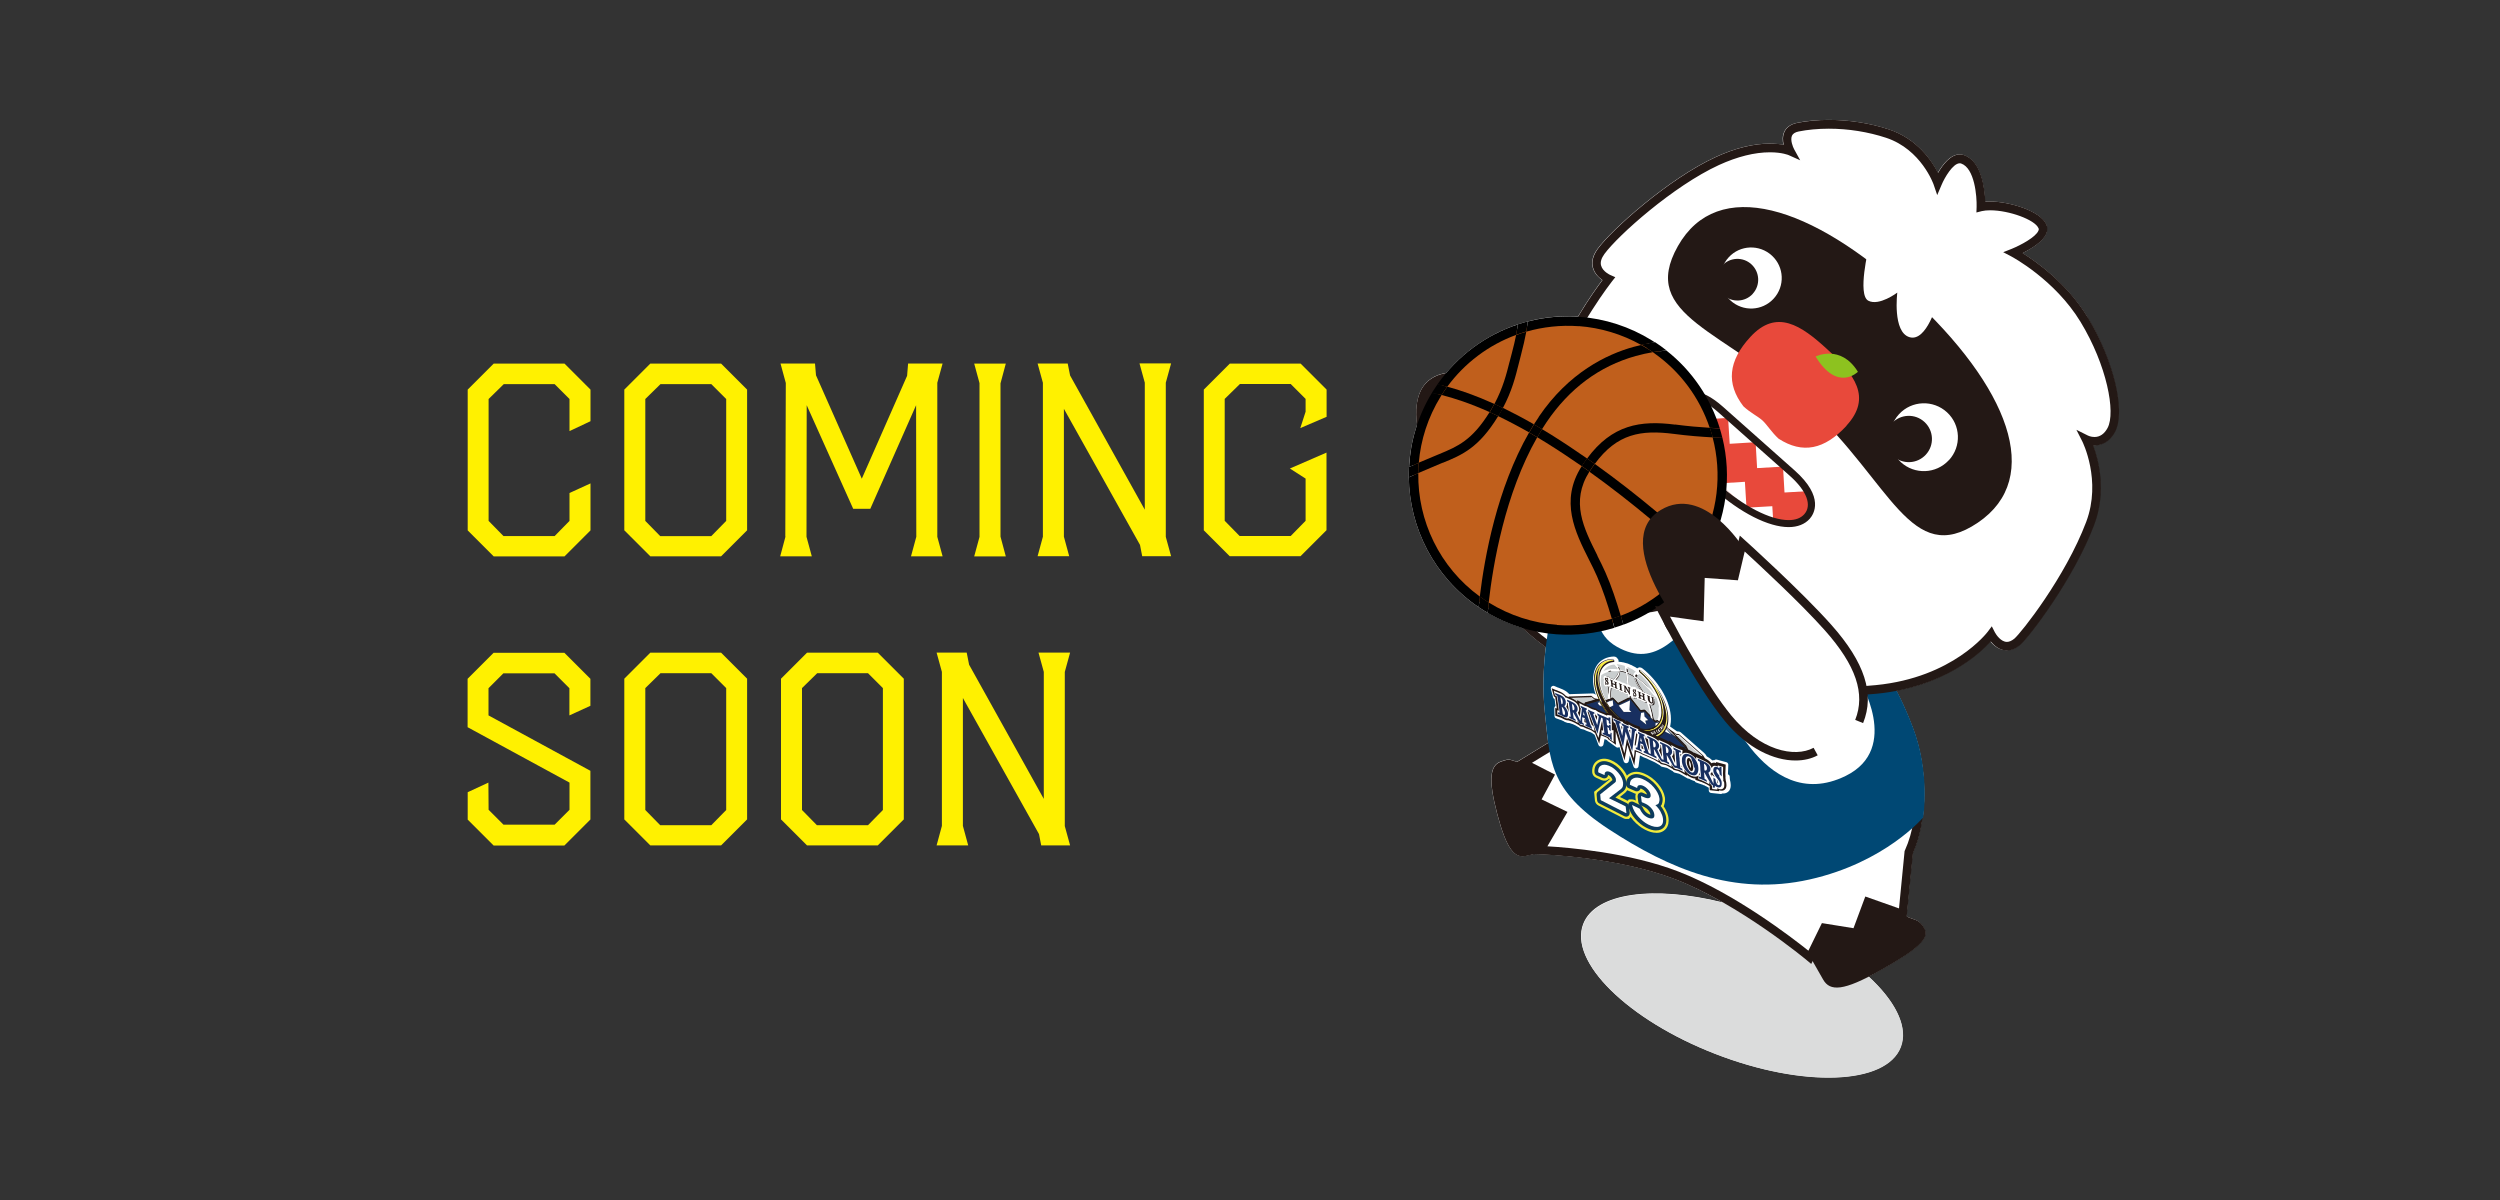 <?xml version="1.0" encoding="UTF-8"?>
<svg id="_レイヤー_2" xmlns="http://www.w3.org/2000/svg" viewBox="0 0 250 120">
  <rect x="0" y="0" width="250" height="120" fill="#333333" stroke="none"/>
  <defs>
    <style>
      .cls-1, .cls-2 {
        fill: none;
      }

      .cls-3 {
        fill: #f2eb3b;
      }

      .cls-4 {
        stroke: #fff;
        stroke-linecap: round;
        stroke-linejoin: round;
        stroke-width: .52px;
      }

      .cls-4, .cls-5 {
        fill: #231815;
      }

      .cls-6 {
        fill: #004874;
      }

      .cls-7 {
        fill: #dbdcdc;
      }

      .cls-8 {
        fill: #0c3c5d;
      }

      .cls-9 {
        fill: #fff;
      }

      .cls-10 {
        fill: #182f60;
      }

      .cls-2 {
        stroke: #1f3a5c;
        stroke-miterlimit: 5;
        stroke-width: .05px;
      }

      .cls-11 {
        fill: #fced3e;
      }

      .cls-12 {
        fill: #fff100;
      }

      .cls-13 {
        fill: #c9cdce;
      }

      .cls-14 {
        fill: #8dc21f;
      }

      .cls-15 {
        fill: #c05f1c;
      }

      .cls-16 {
        fill: #e8493b;
      }
    </style>
  </defs>
  <g id="_レイヤー_1-2">
    <g>
      <rect class="cls-1" width="250" height="120"/>
      <g>
        <path class="cls-9" d="M208.76,31.75c-2.07-3.41-5.13-5.58-6.52-6.44.82-.4,2.02-1.12,2.36-1.93.13-.31.14-.63.02-.92-.58-1.39-3.76-2.31-5.62-2.31-.18,0-.34,0-.5.02-.04-1.19-.33-4.04-2.12-4.66-.14-.05-.28-.07-.42-.07-.94,0-1.72,1.05-2.18,1.84-.62-1.22-2.09-3.41-4.91-4.34-1.87-.62-3.95-.95-6-.95-1.14,0-2.24.1-3.19.3-.77.16-1.11.57-1.26.89-.2.43-.17.9-.08,1.3-.35-.06-.8-.12-1.35-.12-1.67,0-3.5.45-5.45,1.35-4.69,2.16-10.38,7.24-11.79,9.18-.48.65-.63,1.29-.47,1.89.16.58.6.99.94,1.23-.47.63-1.43,1.96-2.43,3.65-1.71-.11-3.4.06-5,.48-.33.09-.67.18-.99.29-2.77.92-5.25,2.58-7.17,4.86-.27.04-.54.11-.82.21-1.98.76-2.38,2.76-2.1,4.97-.47,1.38-.73,2.81-.81,4.23-.02.34-.02.69-.02,1.03.07,5.06,2.54,9.98,6.99,12.99.17.12.35.23.53.34.12.08.25.15.37.22,1.09.64,2.26,1.14,3.47,1.5.66.61,1.46,1.3,2.34,1.93-.24,2.05-.34,4.29-.08,6.67.11,1.03.19,1.99.32,2.89l-3.12,1.91c-.75-.22-.73-.35-1.62-.03-1.04.37-1.31,1.65-.36,5.24s1.76,4.49,2.95,4.17c.17-.05.41-.1.7-.16l.61.02c.08,0,7.65.23,13.52,2.49,1.62.62,3.26,1.45,4.81,2.34-6.93-1.73-12.78-.98-13.99,2.14-1.46,3.78,4.45,9.6,13.22,13s17.06,3.09,18.52-.69c.78-2-.52-4.57-3.21-7.05.35-.18.72-.38,1.12-.61,3.66-2.06,5.01-3.19,4.43-4.21-.54-.97-1.03-.81-1.76-1.19l.62-6.34c.48-1.08.79-2.25.94-3.49.05-.06.08-.09.08-.09,0,0,.73-4.43-1.02-9-.62-1.62-1.18-2.81-1.65-3.67,5.43-1.04,8.41-3.83,9.4-4.93.33.4.88.9,1.62.9.44,0,.87-.17,1.28-.52.9-.75,5.39-6.61,7.44-12.03,1.28-3.39.44-6.52-.09-7.95h.12c.61,0,1.46-.24,2.06-1.36,1.09-2.04-.13-7.17-2.72-11.44l.04.03h0Z"/>
        <path class="cls-7" d="M158.35,92.41c-1.46,3.78,4.45,9.6,13.22,13s17.06,3.09,18.52-.69-4.46-9.6-13.22-12.99c-8.77-3.4-17.06-3.09-18.52.69h0Z"/>
        <g>
          <path class="cls-5" d="M150.94,43.1l4.23,8.58-3.44,5.87-7.09-6.9s-6.2-11.07-.83-13.13c4.31-1.66,7.13,5.59,7.13,5.59h0Z"/>
          <g>
            <path class="cls-9" d="M163.67,64.93c-4.56,5.56-12.98-4.22-12.98-4.22-4.29-6.95-7.51-13.23-7.51-13.23l2.68,1.24,1.04-4.48,3.52,2.12,1.4-3.06s7.05,4.95,9.94,8.76c2.9,3.81,6.02,7.86,1.9,12.88h.01Z"/>
            <path class="cls-5" d="M160.21,66.99c-4.53,0-9.58-5.81-9.79-6.05l-.03-.04c-4.25-6.88-7.49-13.19-7.52-13.25l-.47-.91,3.22,1.49,1.05-4.53,3.6,2.17,1.41-3.09.35.24c.29.2,7.13,5.02,10.02,8.83l.04.06c2.87,3.77,6.12,8.05,1.85,13.25-1,1.22-2.26,1.84-3.73,1.84h0ZM150.97,60.5c.33.38,5.16,5.79,9.24,5.79,1.26,0,2.33-.53,3.19-1.58,3.92-4.78.98-8.64-1.86-12.38l-.04-.06c-2.47-3.24-8.07-7.38-9.52-8.43l-1.39,3.03-3.44-2.07-1.03,4.43-2.13-.98c1.05,1.99,3.72,6.95,7,12.26h-.02Z"/>
          </g>
        </g>
        <path class="cls-5" d="M189.16,90.38s.23.53,1.41,1.21c.8.46,1.31.23,1.88,1.25s-.77,2.16-4.43,4.21c-3.66,2.06-5.02,2.12-5.71.9s-1.93-3.38-1.93-3.38l-.96-2.47,8.58-2.41,1.17.69"/>
        <path class="cls-5" d="M157.15,81.15l-1.05-5.59-2.74.73s-.47.24-1.62-.09c-.79-.22-.75-.36-1.65-.03-1.04.37-1.31,1.65-.36,5.24s1.76,4.49,2.95,4.17c1.2-.32,5.57-.99,5.57-.99l-1.11-3.44h0Z"/>
        <g>
          <path class="cls-9" d="M158.4,72.6l-6.06,3.71,2.58,1.33-1.34,2.49,2.57,1.24-2.14,3.65s7.65.21,13.66,2.52c6.54,2.52,13.31,8.19,13.31,8.19l1.45-2.95,3.19.52,1.15-3.11,3.49,1.24.61-6.21c3.52-7.84-2.93-17.6-2.93-17.6"/>
          <path class="cls-5" d="M181.13,96.4l-.42-.35c-.07-.06-6.79-5.66-13.19-8.12-5.87-2.26-13.45-2.49-13.52-2.49l-.72-.02,2.27-3.87-2.56-1.23,1.35-2.5-2.87-1.48,6.7-4.1.44.73-5.41,3.31,2.3,1.18-1.34,2.48,2.59,1.25-2.01,3.44c2.05.12,8.15.61,13.09,2.52,5.61,2.16,11.42,6.65,13.01,7.92l1.35-2.76,3.16.51,1.18-3.17,3.37,1.19.56-5.74.03-.06c3.39-7.54-2.84-17.1-2.9-17.2l.71-.47c.07.1,1.66,2.52,2.84,5.96,1.56,4.55,1.62,8.69.16,11.99l-.66,6.68-3.61-1.28-1.13,3.04-3.23-.52-1.55,3.16h0Z"/>
        </g>
        <g>
          <path class="cls-9" d="M159.95,53.78l9.96,1.59,1.96,8.04-9.39,6.37s-3.78-1.25-3.93-1.75-3.76-8.59-3.76-8.59l5.16-5.66h0Z"/>
          <path class="cls-6" d="M191.3,72.74c-1.84-4.8-3.14-5.84-3.14-5.84l-2.27,1.04s4.29,6.89-1.32,9.65c-8.35,4.1-12.71-8.59-12.71-8.59l.95-7.83-1.55-1.21c-3.35,3.54-5.61,6.97-9.58,4.71-4.13-2.35-.55-8.12.09-10.6l-3.39-.86-1.28-.48s-.95,3.01-1.55,6.22c-.6,3.22-1.59,7.55-1.05,12.45.5,4.55.32,7.57,6.39,11.53,6.05,3.95,12.47,6.72,20.06,5.02,7.59-1.7,11.37-6.21,11.37-6.21,0,0,.73-4.43-1.02-9h0Z"/>
        </g>
        <g>
          <path class="cls-9" d="M198.08,20.68s.12-4.08-1.84-4.75c-1.29-.44-2.49,2.36-2.49,2.36,0,0-1.24-3.68-5.02-4.94-3.42-1.14-6.85-1.07-8.97-.65-1.84.37-.74,2.4-.74,2.4,0,0-2.6-1.18-7.31.99-4.72,2.17-10.28,7.19-11.62,9.04s.76,2.75.76,2.75c0,0-3.56,4.54-5.17,9.14-1.61,4.61-1.83,8.99-1.22,9.42s1.86-.58,1.86-.58c0,0-.13,7.41,1.57,8.52,1.21.79,2.88.08,2.88.08,0,0-.89,4.15.81,5.66,1.82,1.6,5.26.2,5.26.2,0,0-.53,1.1.16,2.26.66,1.12,2.01,1.48,3.62,1.77,2.21.39,3.92-.21,3.92-.21,0,0-1.01,1.59-.52,2.52.58,1.1,5.61,3.06,13.62,2.27,7.98-.79,11.47-5.5,11.47-5.5,0,0,1.05,2.04,2.59.76.85-.71,5.28-6.46,7.31-11.86,1.65-4.38-.41-8.4-.41-8.4,0,0,1.59.8,2.52-.95.93-1.75-.05-6.63-2.71-11.01s-7.09-6.71-7.09-6.71c0,0,3.43-1.37,2.91-2.63-.54-1.29-4.43-2.39-6.14-1.95h0Z"/>
          <path class="cls-5" d="M184.01,69.54c-5.54,0-9.7-1.39-10.37-2.68-.34-.65-.15-1.47.1-2.09-.42.08-.97.14-1.6.14-.54,0-1.07-.05-1.59-.14-1.55-.28-3.13-.66-3.91-1.97-.4-.68-.45-1.34-.39-1.83-.57.16-1.4.34-2.27.34-1.11,0-2.01-.3-2.67-.88-1.44-1.27-1.25-4.06-1.06-5.37-.28.06-.61.11-.97.11-.62,0-1.16-.15-1.61-.44-1.55-1.01-1.75-5.93-1.76-8.08-.32.17-.7.32-1.06.32-.23,0-.44-.06-.61-.18-.97-.69-.45-5.6,1.06-9.91,1.36-3.89,4.05-7.67,4.95-8.87-.34-.24-.78-.64-.94-1.23-.17-.6,0-1.24.47-1.89,1.41-1.94,7.1-7.02,11.79-9.18,1.95-.9,3.78-1.35,5.45-1.35.55,0,1.01.05,1.35.12-.09-.39-.12-.87.08-1.3.15-.32.49-.73,1.26-.89.95-.19,2.06-.3,3.19-.3,2.05,0,4.12.33,6,.95,2.82.94,4.28,3.12,4.91,4.34.46-.79,1.24-1.84,2.18-1.84.14,0,.28.02.42.07,1.79.61,2.08,3.47,2.12,4.66.16-.02.32-.02.5-.02,1.85,0,5.04.92,5.62,2.31.12.29.12.6-.02.92-.34.81-1.54,1.52-2.36,1.93,1.39.87,4.46,3.03,6.52,6.44,2.59,4.26,3.81,9.39,2.72,11.44-.6,1.12-1.45,1.36-2.06,1.36h-.12c.53,1.42,1.37,4.56.09,7.95-2.05,5.42-6.54,11.28-7.44,12.03-.42.35-.85.52-1.28.52-.74,0-1.29-.5-1.62-.9-1.11,1.23-4.69,4.56-11.39,5.22-1.24.12-2.48.18-3.66.18h-.02,0ZM175.56,63.33l-.66,1.04c-.23.36-.81,1.51-.5,2.1.34.65,3.6,2.22,9.62,2.22,1.16,0,2.36-.06,3.58-.18,7.71-.76,11.13-5.28,11.17-5.33l.41-.55.31.61c.14.26.62.95,1.2.95.23,0,.48-.11.74-.32.68-.57,5.1-6.15,7.19-11.68,1.56-4.15-.37-8.01-.39-8.05l-.59-1.16,1.16.58s.28.14.65.14h0c.54,0,.99-.31,1.31-.91.83-1.55-.08-6.28-2.7-10.59-2.57-4.24-6.88-6.53-6.92-6.55l-.82-.43.86-.34c.88-.36,2.39-1.16,2.66-1.81.06-.13.04-.2,0-.26-.35-.83-2.92-1.78-4.83-1.78-.32,0-.6.03-.82.08l-.55.14.02-.56c.03-1.05-.19-3.87-1.55-4.34-.05-.02-.09-.02-.14-.02-.68,0-1.52,1.45-1.81,2.15l-.44,1.03-.36-1.06s-1.22-3.5-4.75-4.67c-1.79-.59-3.77-.91-5.73-.91-1.08,0-2.13.1-3.02.28-.34.07-.56.21-.66.41-.2.43.09,1.14.21,1.36l.61,1.11-1.16-.52s-.65-.28-1.86-.28c-1.54,0-3.26.43-5.1,1.27-4.57,2.1-10.09,7.03-11.46,8.9-.31.43-.43.82-.33,1.16.16.6.91.94.92.94l.5.22-.34.43s-3.54,4.54-5.11,9.02c-1.55,4.43-1.71,8.39-1.36,8.94.03,0,.06.02.11.02.35,0,.94-.36,1.23-.59l.71-.57-.02.91c-.05,2.78.28,7.44,1.37,8.15.31.2.7.3,1.15.3.71,0,1.33-.26,1.34-.26l.75-.32-.17.8c-.23,1.09-.57,4.15.68,5.25.5.44,1.21.66,2.1.66,1.37,0,2.7-.53,2.71-.53l1.01-.41-.47.99s-.41.92.14,1.87c.54.91,1.63,1.26,3.33,1.56.47.08.96.13,1.44.13,1.33,0,2.25-.32,2.26-.32l1.16-.41h.01Z"/>
        </g>
        <path class="cls-5" d="M190.98,29.56c-9.85-9.09-19.24-11.94-23.19-4.95-3.97,7.04,4.74,8.33,13.02,15.97s10.27,16.21,16.97,11.69c6.66-4.5,3.06-13.63-6.8-22.71Z"/>
        <path class="cls-9" d="M177.36,29.87c-1.14,1.24-3.07,1.32-4.31.18-1.24-1.14-1.32-3.08-.18-4.32,1.14-1.24,3.07-1.32,4.32-.17,1.24,1.14,1.32,3.07.17,4.31h0Z"/>
        <path class="cls-5" d="M175.28,29.38c-.78.85-2.1.9-2.95.12-.84-.78-.9-2.1-.12-2.94.78-.85,2.1-.9,2.94-.12.84.78.9,2.1.12,2.94h0Z"/>
        <path class="cls-9" d="M194.88,46.02c-1.27,1.38-3.42,1.46-4.79.2-1.38-1.27-1.46-3.42-.19-4.8s3.42-1.46,4.8-.19,1.46,3.42.19,4.79h-.01Z"/>
        <path class="cls-5" d="M192.58,45.47c-.87.94-2.33,1-3.27.13s-1-2.33-.13-3.27c.87-.94,2.33-1,3.27-.13s1,2.33.13,3.27Z"/>
        <path class="cls-16" d="M184.64,42.57c2.62-2.84.77-5.16-1.88-7.61-2.66-2.45-5.11-4.11-7.73-1.26-2.21,2.4-2.43,4.66-.69,6.93.71.66,1.42.98,1.9,1.41.47.43.9,1.17,1.62,1.83,2.4,1.55,4.59,1.09,6.8-1.3h-.02,0Z"/>
        <path class="cls-9" d="M193.74,30.2s-1.05,4.02-2.78,3.52-1.23-4.46-1.23-4.46c0,0-1.82,1.38-2.9.81-1.12-.59.05-5.32.05-5.32"/>
        <path class="cls-14" d="M181.56,35.65s2.52-1.26,4.23,1.53c0,0-2.04,2.07-4.23-1.53Z"/>
        <path class="cls-16" d="M179.22,47.3c-2.22-1.98-3.58-3.18-3.58-3.18,0,0-1.35-1.2-3.58-3.18-2.22-1.98-3.73-1.81-4.49-.96-1.46,1.64.28,5.33,4.04,8.67,3.76,3.34,7.63,4.63,9.09,2.99.75-.85.74-2.37-1.48-4.34h0Z"/>
        <g>
          <polygon class="cls-9" points="170.22 41.94 170.07 39.35 172.81 41.79 170.22 41.94"/>
          <polygon class="cls-9" points="172.97 44.38 172.81 41.79 175.56 44.22 172.97 44.38"/>
          <polygon class="cls-9" points="175.71 46.81 175.56 44.22 178.3 46.66 175.71 46.81"/>
          <polygon class="cls-9" points="178.45 49.25 178.3 46.66 181.04 49.1 178.45 49.25"/>
        </g>
        <g>
          <g>
            <polygon class="cls-9" points="169.01 43.31 166.42 43.46 169.16 45.9 169.01 43.31"/>
            <polygon class="cls-9" points="171.75 45.75 169.16 45.9 171.9 48.34 171.75 45.75"/>
            <polygon class="cls-9" points="174.49 48.18 171.9 48.34 174.65 50.77 174.49 48.18"/>
            <polygon class="cls-9" points="177.23 50.62 174.65 50.77 177.39 53.21 177.23 50.62"/>
          </g>
          <rect class="cls-9" x="171.37" y="41.25" width=".65" height="14.67" transform="translate(21.34 144.67) rotate(-48.38)"/>
        </g>
        <path class="cls-5" d="M178.87,52.71h0c-2.02,0-4.82-1.42-7.49-3.79-3.87-3.44-5.44-7.12-3.82-8.95.48-.54,1.05-.81,1.71-.81.89,0,1.88.5,3.03,1.52l7.16,6.36c3.02,2.68,1.92,4.38,1.51,4.84-.48.54-1.21.83-2.1.83h0ZM169.27,39.87c-.45,0-.83.19-1.18.58-1.33,1.49.26,4.83,3.76,7.95,2.5,2.23,5.19,3.61,7.01,3.61h0c.7,0,1.22-.2,1.57-.59.79-.89.25-2.33-1.45-3.84l-7.16-6.36c-1-.89-1.87-1.34-2.56-1.34h0Z"/>
        <g>
          <path class="cls-15" d="M169.91,55.69c-4.5,7.25-14.02,9.48-21.26,4.98-7.25-4.5-9.48-14.02-4.98-21.26,4.5-7.25,14.02-9.48,21.26-4.98,7.25,4.5,9.48,14.02,4.98,21.26Z"/>
          <g>
            <path class="cls-1" d="M167.37,43.39c-3.27-.42-5.66-.05-7.9,3,4.46,3.19,8.21,6.47,10.38,8.48,1.96-3.5,2.37-7.48,1.41-11.12-1.12-.06-2.46-.17-3.9-.35h0Z"/>
            <path class="cls-1" d="M151.87,36.38c-.32,1.28-.68,2.72-1.58,4.41.96.47,2,1.01,3.11,1.65.16-.26.33-.51.5-.76,3-4.44,6.81-6.26,9.48-7,.26-.07.5-.13.75-.19-1.92-1.08-4.06-1.72-6.24-1.88-1.8-.13-3.57.07-5.25.55-.13.69-.3,1.49-.55,2.4-.07.27-.14.54-.21.82h0Z"/>
            <path class="cls-1" d="M159.74,55.55c.28.56.57,1.13.82,1.7.58,1.31,1.1,2.88,1.52,4.31,2.94-1.11,5.51-3.14,7.28-5.88-2.12-1.96-5.9-5.29-10.42-8.52-1.9,3.01-.59,5.62.8,8.39h0Z"/>
            <path class="cls-1" d="M158.9,55.97c-1.38-2.75-2.95-5.87-.73-9.34h0c-1.16-.82-2.37-1.63-3.61-2.39-.28-.18-.56-.35-.84-.51-3.22,5.63-4.42,12.7-4.85,16.53h.02c2.06,1.28,4.41,2.04,6.81,2.21,1.89.14,3.74-.09,5.48-.62-.41-1.41-.92-2.97-1.48-4.24-.24-.54-.51-1.09-.8-1.66h0v.02Z"/>
            <path class="cls-1" d="M150.96,36.16c.07-.29.14-.57.22-.84.18-.66.32-1.27.43-1.82-2.71,1-5.11,2.78-6.87,5.18,1.26.33,2.83.87,4.7,1.72.87-1.61,1.21-3,1.52-4.24Z"/>
            <path class="cls-1" d="M143.92,45.41c1.83-.75,3.28-1.36,5.04-4.2-1.96-.88-3.56-1.4-4.8-1.71-.03.05-.06.1-.09.15-1.29,2.08-2,4.35-2.19,6.63.57-.25,1.18-.5,1.76-.74l.29-.12h0Z"/>
            <path class="cls-1" d="M149.82,41.61c-1.94,3.18-3.61,3.87-5.54,4.67l-.29.12c-.72.3-1.48.62-2.17.92-.06,4.74,2.12,9.4,6.16,12.33.47-3.99,1.72-10.82,4.93-16.41-1.11-.64-2.14-1.18-3.1-1.63h0Z"/>
            <path class="cls-1" d="M154.67,42.2c-.16.23-.31.47-.46.71.28.17.57.34.86.52,1.25.77,2.47,1.58,3.64,2.41,2.5-3.4,5.34-3.83,8.78-3.39,1.27.16,2.47.26,3.49.33-1-2.98-2.93-5.67-5.69-7.56-.53.09-1.1.21-1.71.38-3.64,1.02-6.64,3.25-8.91,6.61h0Z"/>
            <path d="M157.87,32.61c2.18.16,4.33.81,6.24,1.88.49-.11.96-.19,1.39-.25l-.33-.21c-2.19-1.36-4.69-2.17-7.24-2.35-1.76-.13-3.5.04-5.15.47-.04.3-.09.64-.16,1.02,1.67-.48,3.45-.68,5.25-.55h0Z"/>
            <path d="M170.98,42.78c.36.02.69.04,1,.05-.93-3-2.74-5.73-5.33-7.77-.4.03-.86.08-1.37.16,2.76,1.9,4.69,4.58,5.69,7.56h0Z"/>
            <path d="M151.6,33.5c.08-.39.14-.74.19-1.06-3.22,1.06-6.05,3.14-8.05,6,.3.06.63.14.98.24,1.76-2.4,4.16-4.18,6.87-5.18h.01Z"/>
            <path d="M162.08,61.56c.09.31.18.61.26.91,3.11-1.15,5.82-3.27,7.72-6.13-.21-.2-.44-.41-.7-.65-1.77,2.74-4.34,4.77-7.28,5.88h0Z"/>
            <path d="M155.71,62.48c-2.4-.17-4.75-.94-6.81-2.21h-.02c-.04.38-.08.72-.11,1.03,2.1,1.22,4.46,1.96,6.87,2.13,2,.14,3.96-.09,5.8-.65-.08-.29-.17-.59-.26-.9-1.74.53-3.59.75-5.48.62h0v-.02Z"/>
            <path d="M141.82,47.32c-.34.14-.65.28-.94.41.07,5.06,2.54,9.98,6.99,12.99.03-.33.07-.68.12-1.06-4.04-2.93-6.23-7.6-6.16-12.33h0Z"/>
            <path d="M172.24,43.78c-.3,0-.63-.03-.98-.05.96,3.64.55,7.63-1.41,11.12.26.24.49.46.71.66,2.13-3.67,2.62-7.88,1.68-11.74h0Z"/>
            <path d="M144.07,39.65s.06-.1.09-.15c-.35-.09-.68-.16-.97-.21-1.41,2.32-2.15,4.86-2.28,7.41.3-.13.63-.27.97-.42.19-2.28.91-4.55,2.19-6.63Z"/>
            <path d="M149.16,40.88c.1-.17.19-.33.27-.49-1.88-.85-3.45-1.39-4.7-1.72-.2.27-.39.55-.57.83,1.24.31,2.84.83,4.8,1.71.07-.11.13-.22.2-.34h0Z"/>
            <path d="M158.96,47.14s0,.02-.02.03c4.51,3.23,8.29,6.55,10.42,8.52.05-.08.1-.16.16-.24.12-.19.23-.38.34-.58-2.17-2-5.92-5.29-10.38-8.48-.17.23-.34.48-.51.75h0Z"/>
            <path d="M154.21,42.92c-.17.27-.33.53-.48.81.28.17.56.34.84.51,1.24.77,2.44,1.57,3.61,2.38.18-.27.35-.53.53-.77-1.18-.82-2.39-1.63-3.64-2.41-.29-.18-.57-.35-.86-.52Z"/>
            <path d="M150.29,40.79c-.1.19-.2.37-.32.56-.05.09-.1.17-.16.26.96.46,1.99,1,3.1,1.63.16-.27.32-.54.48-.81-1.11-.64-2.15-1.18-3.11-1.65h.01Z"/>
            <path d="M144.73,38.67c-.35-.09-.68-.17-.98-.24-.16.24-.33.48-.48.72-.03.05-.05.09-.08.14.3.06.62.13.97.21.18-.29.37-.56.57-.83h0Z"/>
            <path d="M169.51,55.44c-.05.08-.11.16-.16.24.26.24.49.46.7.65.09-.13.17-.26.26-.4.09-.14.17-.28.25-.41-.21-.2-.45-.42-.71-.66-.11.2-.22.39-.34.58h0Z"/>
            <path d="M153.89,41.68c-.17.25-.33.51-.5.76.27.15.54.31.81.48.15-.24.3-.48.46-.71,2.28-3.36,5.27-5.59,8.91-6.61.61-.17,1.18-.29,1.71-.38-.2-.14-.4-.27-.61-.39-.19-.12-.37-.23-.57-.33-.24.06-.49.12-.75.19-2.67.74-6.47,2.56-9.48,7h.02,0Z"/>
            <path d="M152.91,43.25c-3.21,5.6-4.45,12.42-4.93,16.41.29.21.58.41.89.6.43-3.83,1.63-10.9,4.85-16.53-.27-.16-.54-.32-.81-.48h0Z"/>
            <path d="M164.68,34.82c.21.13.41.26.61.39.5-.08.96-.13,1.37-.16-.37-.29-.75-.57-1.15-.83-.43.06-.9.14-1.39.25l.57.33v.02h-.01Z"/>
            <path d="M147.99,59.66c-.04.38-.08.74-.12,1.06.17.12.35.23.53.34.12.08.25.15.37.22.03-.31.06-.65.11-1.03-.31-.19-.6-.39-.89-.6h0Z"/>
            <path d="M153.4,42.44c-.17.27-.33.54-.48.81.27.15.54.31.81.48.16-.27.32-.54.48-.81-.28-.16-.54-.32-.81-.48Z"/>
            <path d="M150.96,36.16c-.31,1.24-.66,2.63-1.52,4.24.28.13.56.26.85.4.9-1.69,1.26-3.13,1.58-4.41.07-.28.14-.56.21-.82.24-.91.42-1.71.55-2.4-.35.1-.69.21-1.02.34-.11.55-.25,1.15-.43,1.82-.07.27-.14.55-.22.84h0Z"/>
            <path d="M144.28,46.28c1.93-.79,3.6-1.49,5.54-4.67-.29-.14-.58-.27-.86-.4-1.76,2.84-3.21,3.44-5.04,4.2l-.29.12c-.58.24-1.18.5-1.76.74-.03.35-.05.7-.05,1.04.69-.3,1.45-.62,2.17-.92l.29-.12h0Z"/>
            <path d="M141.87,46.28c-.34.15-.67.29-.97.42-.02.34-.02.69-.02,1.03.29-.13.6-.26.94-.41,0-.35.02-.7.05-1.04Z"/>
            <path d="M152.62,33.16c.07-.37.12-.71.16-1.02-.33.09-.67.18-.99.29-.05.32-.11.68-.19,1.06.34-.12.68-.24,1.02-.34h0Z"/>
            <path d="M150.29,40.79c-.29-.14-.57-.27-.85-.4-.09.16-.18.32-.27.49-.07.12-.14.23-.2.34.28.13.56.26.86.4.05-.08.1-.17.16-.26.11-.19.22-.38.32-.56h-.02Z"/>
            <path d="M159.74,55.55c-1.39-2.76-2.7-5.38-.8-8.39-.25-.18-.51-.36-.77-.54h0c-2.22,3.48-.65,6.6.73,9.35.29.57.56,1.11.8,1.66.56,1.27,1.07,2.82,1.48,4.24.3-.09.6-.19.89-.3-.42-1.43-.94-3.01-1.52-4.31-.25-.57-.54-1.14-.82-1.7h.01Z"/>
            <path d="M167.49,42.46c-3.44-.44-6.28,0-8.78,3.39.26.18.51.36.77.54,2.23-3.04,4.63-3.42,7.9-3,1.43.19,2.78.29,3.9.35-.08-.32-.18-.64-.29-.96-1.02-.06-2.22-.16-3.49-.33h0Z"/>
            <path d="M161.19,61.86c.09.31.18.61.26.9.3-.09.6-.19.89-.3-.08-.29-.17-.6-.26-.91-.29.11-.59.21-.89.3h0Z"/>
            <path d="M171.26,43.74c.35.02.68.03.98.05-.08-.32-.16-.64-.26-.95-.31,0-.65-.03-1-.05.11.32.2.63.29.96h0Z"/>
            <path d="M158.94,47.16s0-.02.02-.03c.17-.27.34-.51.51-.75-.25-.18-.51-.36-.77-.54-.18.24-.36.5-.53.77.26.18.51.36.77.54h0Z"/>
          </g>
        </g>
        <g>
          <path class="cls-5" d="M174.29,54.73l6.08,8.33-2.57,6.87-8.81-6.03s-8.23-9.74-2.9-12.91c4.28-2.56,8.21,3.74,8.21,3.74h-.01Z"/>
          <g>
            <path class="cls-9" d="M185.91,72.16c1.19-2.97-.15-6.07-3.11-9.39-2.95-3.33-8.58-8.41-8.58-8.41l-.76,3.23-3.4-.25-.11,4.31-3.7-.52s3.62,7.12,6.57,10.71c2.95,3.59,6.6,4.48,8.75,3.32"/>
            <path class="cls-5" d="M179.55,76.05c-2.14,0-4.79-1.18-7.06-3.94-2.95-3.58-6.47-10.49-6.62-10.78l-.37-.73,4.04.57.11-4.28,3.48.25.85-3.58.53.48c.06.05,5.68,5.13,8.62,8.44,3.35,3.77,4.36,6.9,3.18,9.83l-.79-.32c1.04-2.61.08-5.45-3.03-8.95-2.38-2.68-6.55-6.54-8.02-7.89l-.68,2.88-3.32-.24-.11,4.34-3.36-.47c1,1.9,3.8,7.06,6.14,9.9,2.86,3.48,6.3,4.25,8.22,3.22l.41.75c-.62.34-1.38.52-2.22.52h0Z"/>
          </g>
        </g>
        <g>
          <g>
            <path class="cls-3" d="M162.63,81.9c-.1,0-.19-.02-.28-.07l-2.51-1.28c-.19-.1-.32-.28-.35-.5v-.02l-.08-.85,1.56-1.25s-.02-.04-.04-.06v-.02c-.08.08-.17.15-.28.19l-.1.03h-.11c-.08,0-.15-.01-.23-.04h-.02l-.58-.26c-.22-.09-.37-.3-.39-.54-.05-.72.33-1.06.55-1.19.36-.21.81-.23,1.31-.03.45.18.84.48,1.18.88h0c.35.42.56.86.61,1.3.02.23,0,.43-.05.61-.07.21-.19.39-.36.52l-.47.38.79.39c.2.1.34.29.36.51l.07.62c.02.16-.03.34-.14.47l-.17.2h-.27,0Z"/>
            <path class="cls-3" d="M165.62,83.28c-.34,0-.7-.1-1.11-.31-.22-.11-.43-.25-.62-.4s-.37-.32-.55-.52c-.18-.21-.33-.42-.45-.64s-.22-.46-.28-.71c-.05-.19,0-.38.1-.53l.17-.23h.3c.09,0,.19.02.28.06l.12.06-.04-.35c0-.12,0-.23.05-.33-.04,0-.09-.02-.13-.04l-.7-.3c-.1-.04-.19-.12-.26-.21-.08-.11-.13-.24-.13-.37-.02-.51.22-.92.66-1.14.38-.19.85-.19,1.36.02.27.11.52.25.75.42s.45.37.64.59c.19.22.34.44.46.67.13.25.21.49.25.72.04.28,0,.55-.09.79v.03s-.03.04-.04.06c.06.09.12.18.17.27.17.3.27.59.31.85.15,1.03-.45,1.37-.72,1.47-.15.06-.32.08-.49.08h-.01Z"/>
          </g>
          <g>
            <path class="cls-8" d="M162.63,81.67c-.06,0-.12-.02-.18-.04l-2.51-1.28c-.13-.06-.21-.18-.23-.32l-.05-.56c0-.12.04-.23.13-.3l1.45-1.16v-.02s-.02-.12-.13-.26c-.07-.1-.16-.17-.27-.22,0,0-.03-.01-.04-.01,0,.15-.1.27-.24.32-.08.03-.18.03-.27,0l-.59-.26c-.14-.06-.23-.19-.25-.34-.04-.57.22-.84.44-.97.3-.18.68-.18,1.1-.01.41.17.77.44,1.09.81,0,0,.02.02.02.03.31.38.48.76.53,1.15.02.2,0,.37-.04.51-.05.17-.15.3-.28.41,0,.01-.03.02-.04.03-.07.05-.13.1-.2.15l-.08.06c-.1.08-.2.16-.3.24l-.1.08s-.03.03-.05.04l1.13.56c.13.07.22.18.23.33l.07.62c0,.1-.02.21-.09.29-.07.08-.17.12-.27.12h.02,0ZM160.4,79.8l.16.08h0c0-.13.04-.25.13-.32.08-.06.16-.13.24-.19l.06-.05c.06-.05.13-.1.19-.15l.1-.08c.1-.08.2-.15.3-.23l.08-.06c.07-.06.15-.12.23-.18l.02-.02s.03-.04.04-.06c0-.03.02-.1,0-.22,0-.04,0-.08-.02-.13v.02c-.03.13-.1.25-.22.34,0,0-.03.02-.04.03l-1.29,1.03.02.2h0ZM160.18,77l.07.03c.05-.07.12-.13.21-.17.03-.01.06-.02.09-.03-.11-.02-.2-.01-.27.03-.02.01-.07.04-.09.14h-.01Z"/>
            <path class="cls-8" d="M165.62,83.05c-.3,0-.63-.09-1.01-.29-.2-.1-.4-.23-.58-.38-.18-.14-.35-.31-.52-.5s-.31-.39-.42-.6-.2-.43-.26-.66c-.03-.12,0-.24.06-.33.07-.09.18-.14.29-.14.06,0,.12.01.18.04l.7.34c.08.04.15.11.2.2.04.09.08.16.12.22s.08.12.13.18c.05.05.1.1.16.15s.13.09.21.13c.07.04.13.05.16.06v-.02c-.02-.15-.09-.29-.21-.43-.14-.16-.29-.27-.44-.34l-.31-.14c-.14-.06-.23-.18-.25-.33l-.07-.55c0-.12.02-.22.09-.3.07-.07.17-.12.27-.12.06,0,.11.01.17.04l.25.11c.07.03.13.05.17.06-.03-.08-.08-.18-.17-.28-.12-.13-.25-.23-.39-.29-.04-.02-.07-.03-.1-.03-.03.13-.13.23-.26.27h0c-.09.03-.17.02-.25-.01l-.69-.3c-.07-.03-.13-.08-.17-.14-.06-.08-.08-.16-.08-.23,0-.42.17-.75.53-.92.32-.16.72-.15,1.17.03.25.1.49.23.7.39.22.16.42.35.6.56.17.21.32.41.43.62.12.22.19.44.22.64.04.24,0,.47-.07.66v.02c-.03.06-.07.11-.11.16.1.13.19.25.26.38.15.27.25.53.28.77.12.83-.3,1.12-.57,1.22-.13.05-.26.07-.4.07h-.02,0ZM165.03,82.19c.32.15.59.2.76.14.05-.02.17-.06.12-.46-.02-.14-.08-.3-.17-.48.07.57-.29.73-.4.77-.08.03-.16.04-.25.04h-.06ZM164.88,80.18c.1.06.2.14.29.22.04-.11.14-.2.26-.22.06-.01.09-.03.11-.03.03-.07.03-.16.02-.26-.02-.12-.07-.26-.15-.41h0c.05.46-.26.63-.36.67-.05.02-.11.04-.17.05h0v-.02ZM163.32,78.28l.21.09c.08-.08.18-.14.3-.17.03,0,.07-.01.1-.02-.2-.07-.37-.07-.49-.01-.05.03-.09.06-.12.11h0Z"/>
          </g>
          <g>
            <path class="cls-9" d="M160.11,80.03s-.04-.03-.04-.05l-.05-.54,1.47-1.18h0c.05-.04.09-.09.1-.14v-.17c0-.13-.08-.27-.19-.43-.11-.15-.25-.26-.42-.33-.15-.06-.28-.07-.38-.02-.05.02-.08.06-.11.11-.02.05-.03.12-.03.2v.02h-.02l-.58-.25s-.03-.02-.04-.05c-.02-.31.07-.52.27-.64.21-.12.47-.12.79.01.36.14.67.38.95.71h0c.28.33.44.67.48.99,0,.14,0,.27-.03.37-.03.1-.09.18-.17.25h0c-.1.08-.21.16-.31.24-.1.08-.2.16-.3.23-.1.08-.2.15-.3.23s-.2.15-.3.23l1.63.8s.04.03.04.06l.07.61s0,.03-.04.02l-2.5-1.28h0Z"/>
            <path class="cls-9" d="M164.22,80.24s-.04-.03-.05-.06l-.07-.55s0-.03.04-.02l.25.11c.23.1.41.13.53.08.12-.05.17-.16.14-.34-.02-.16-.11-.34-.26-.51-.15-.17-.32-.3-.51-.38-.14-.06-.27-.07-.38-.05-.12.03-.18.11-.19.26h0s-.02.01-.02.01l-.68-.3s-.02-.01-.03-.02v-.03c0-.29.1-.49.34-.6.23-.12.53-.1.88.04.22.09.43.21.63.35.2.14.38.31.54.5.16.19.29.37.38.56.1.19.16.36.18.53.03.18,0,.34-.05.47-.03.06-.07.11-.13.14-.06.04-.14.06-.22.08.22.21.39.43.51.65.13.24.21.45.24.65.07.45-.05.73-.34.84-.29.1-.67.03-1.13-.2-.18-.09-.36-.21-.52-.34s-.32-.28-.48-.46c-.15-.17-.28-.35-.38-.53s-.18-.37-.23-.58c0-.03,0-.04.04-.02l.7.34s.03.02.04.04c.04.09.08.17.13.25s.1.15.17.23c.06.07.13.14.21.2s.17.12.27.17c.19.09.36.12.5.08s.19-.18.16-.4-.13-.42-.3-.61-.36-.34-.55-.43l-.31-.14h-.05Z"/>
          </g>
        </g>
        <g>
          <g>
            <path class="cls-4" d="M166,72.79h0s0,.02.02.03c0,.01.03.03.04.04s.03.02.04.04c.02.01.03.02.04.03h0s0-.02-.02-.03c0-.01-.02-.03-.04-.04,0-.01-.03-.03-.04-.04s-.03-.02-.04-.03h0Z"/>
            <path class="cls-4" d="M165.86,73.19h0v-.02h0v-.03h0s.04.05.05.06h-.02s-.03-.01-.03-.01Z"/>
            <path class="cls-4" d="M165.76,73.1h0v-.03h0v.02s.02.02.03.03l-.02-.02h0Z"/>
            <polygon class="cls-4" points="156.53 69.59 156.53 69.59 156.53 69.59 156.53 69.59"/>
            <polygon class="cls-4" points="156.53 69.59 156.53 69.59 156.53 69.59 156.53 69.59"/>
            <path class="cls-4" d="M172.55,77.76v-.08c-.02-.19-.02-.42,0-.67l.02-.54-.96-.26v.1c-.11-.03-.2-.04-.28-.03h0c-.07,0-.13.03-.18.06-.04-.05-.08-.09-.13-.14h0c-.08-.08-.16-.14-.23-.19-.07-.05-.14-.09-.2-.12h0s-.06-.03-.09-.05l-.18-.28s-.02-.03-.04-.04l-2.35-2.07s-.05-.03-.07-.04l-.25-.02-.78-.55-.11-.11c.1-.33.14-.71.1-1.15-.07-.79-.39-1.64-.88-2.44-.49-.79-1.13-1.53-1.86-2.1-.08-.06-.16-.06-.18,0-.03.06.02.16.09.22.57.48,1.07,1.07,1.45,1.71.38.64.63,1.31.69,1.95.05.5-.03.92-.2,1.24l-.12-.12s-.03-.03-.05-.03h0s.03-.05.04-.08h0c.02-.06.05-.12.06-.18h0s.02-.06.03-.09h0c0-.07.03-.14.03-.2h0v-.23h0v-.37s0-.07-.02-.11v-.02s0-.07-.02-.11v-.02s0-.07-.02-.11h0s-.02-.08-.03-.12v-.02s-.02-.08-.03-.12h0c0-.05-.02-.09-.04-.13h0s-.03-.09-.04-.13v-.02s-.03-.08-.04-.12h0c-.05-.13-.11-.26-.17-.39-.09-.11-.18-.21-.27-.32.09.1.18.21.27.32-.02-.04-.04-.09-.07-.13v-.02s-.05-.08-.07-.12v-.02s-.05-.08-.07-.12v-.02s-.05-.08-.08-.12h0c-.05-.1-.11-.18-.17-.27h0c-.03-.05-.06-.09-.09-.13v-.02l-.09-.12v-.02l-.09-.12h0c-.07-.09-.14-.17-.21-.25h0s-.07-.08-.11-.12h0c-.04-.05-.07-.08-.11-.12h0s-.07-.08-.11-.11h0s-.08-.07-.11-.1h0s-.08-.07-.12-.11h0c-.07-.06-.14-.11-.21-.17-.04-.03-.08-.05-.11-.08h0s-.07-.06-.11-.09h0s-.07-.05-.11-.08h0s-.07-.05-.11-.07h-.02s-.08-.04-.11-.06h0s-.07-.04-.11-.06h0s-.07-.04-.11-.06h-.02s-.08-.03-.11-.05h0s-.05-.02-.07-.03-.05-.02-.07-.03h0s-.08-.03-.11-.04h-.02s-.07-.02-.11-.03h0s-.07-.02-.11-.03h0s-.07-.02-.11-.03h-.02s-.07-.01-.1-.02h0s-.07-.01-.1-.02h0s-.07,0-.1-.01h-.29c-.07,0-.14.02-.21.03h0s-.06.01-.09.02h0s-.06.02-.09.03h0s-.06.02-.09.03h0s-.06.03-.09.04h0c-.09.04-.17.1-.24.16h0s-.05.04-.07.06h0s-.04.05-.06.07h0s-.04.05-.06.08h0c-.08.1-.14.22-.2.35h0c-.03.08-.06.16-.08.25h0c0,.06-.03.12-.03.19h0c0,.06,0,.13-.02.19h0v.11h0v.1h0v.23s0,.07.02.11v.02s0,.07.02.11v.02s0,.07.02.11h0s.02.08.03.12v.02s.02.07.03.11v.02c.02.08.05.16.08.23v.02s.03.08.04.12h0c.03.08.07.16.1.24h0s.04.09.06.13h0c.04.08.08.15.11.22h0l-.12.05c-.32-.57-.53-1.16-.6-1.72-.07-.61.03-1.11.28-1.47s.64-.58,1.13-.62c.06,0,.09-.08.05-.16s-.12-.15-.19-.15c-.63.02-1.13.27-1.45.7-.31.43-.45,1.05-.36,1.81.06.5.22,1.01.44,1.51l-.41-.08-.29-.23s-.04-.03-.06-.02l-2.2.07s-.02,0-.03.01l-.03.04-.26-.12h0c-.07-.08-.16-.16-.25-.23-.09-.06-.18-.12-.27-.16h0l-.06-.03c-.06-.03-.15-.06-.22-.09-.05-.02-.1-.04-.14-.06-.02,0-.04-.01-.05-.02h-.03s-.39-.17-.39-.17l.22.82.14.08v.02c.02.15.05.31.06.4l.02.18c.02.12.04.29.06.44v.09l-.15-.05.02.77.44.16h.03s.07.03.11.05c.02,0,.04.02.05.02s.02,0,.02.01h0s.03.02.05.03c.02,0,.04.02.06.03h0s.06.03.09.05h0s.03.01.04.02c.02,0,.03.01.05.02h0c.11.05.22.08.31.07h.05l.26.09h.02s.06.03.1.04c.04.02.07.03.09.04,0,0,.03.02.06.03.02.01.05.02.07.03h0s.05.02.06.03h0s.02,0,.02.01h0l.41.24.07.08.31.07.29.14.25.09s.05.02.08.03c.02,0,.04.02.05.02s.03.01.03.01h0s.09.04.14.07h0s.04.02.05.03l.31.22.41,1.08.17-.85.38.15s.03.01.05.02c.03.01.06.03.09.04s.06.03.07.03h0l.1.05h0v.07l.82.59-.03-.48h0v-.49h0v-.37c.05.16.1.32.15.48.07.24.14.45.19.61.02.08.04.14.06.19,0,.05.02.07.02.07l.46,1.55.23-1.21s.03-.15.06-.34h0c.09.28.16.49.16.49l.53,1.58.16-1.27v-.12l.13.04h.02s.03.01.04.02h0s.03.01.05.02c0,0,.02.01.03.01,0,0,.02,0,.04.02.02,0,.04.02.07.03h.02l.32.17.27.1.08.04s.04.02.05.02c.02,0,.03.01.03.02h0l.57.26.06.03s.05.03.08.04h0s.05.03.07.04h0s.02,0,.02.01h0l.46.27.08.09.47.11h.02s.04.02.07.03c.03.01.05.03.08.04h0s.05.03.07.04h0s.02,0,.02.01h0l.47.27.08.09.48.12.18.09h0l.08.04h0s.02,0,.02.01l.58.34-.03-.11c.07.05.13.1.19.14.08.05.15.09.22.12h0c.16.08.32.12.46.12v.13l.55.19h.02s.08.03.12.05c.04.02.09.04.11.05.02,0,.04.02.07.03.03.01.06.03.09.04h0l.08.04h0s.02,0,.03.01h0l.36.21v.41l.66.07.28.03v-.09c.09.03.17.04.25.04.09,0,.16-.01.23-.05.06-.03.12-.08.16-.14.08-.12.11-.28.09-.47h0c0-.11-.03-.23-.06-.34-.03-.11-.04-.41-.04-.41l-.11.08h-.05ZM165.1,73.25h0v-.02h.03s.03.07.04.09l.02.03h-.03l-.02-.02h0v-.03h0s0-.01,0,0c0,0,.02.01.03.02,0,0,.03.01.04.03,0,.01.03.03.04.05,0,.02.02.04.02.05v.03s0,.01-.02.01h-.02v.03h0s-.02-.01-.02-.02v-.03s0-.02-.02-.03h0l-.02-.04h.04v.02h0v.02l.02.02h0v-.02s0-.01-.02-.02c0,0-.02,0-.03-.02-.02,0-.03-.02-.05-.03s-.03-.03-.04-.05c0-.01,0-.03-.02-.04,0-.02,0-.04.03-.04h.02v.02h-.02ZM165.27,73.28s.02.03.03.05v.02s.05.07.07.08h0l.03.04h-.1v-.04h0s0-.02-.02-.03c0-.02-.02-.04-.03-.06v-.02s-.04-.04-.05-.06h0l-.03-.04h.08v.02l.02.02h0s0,.02,0,.02ZM165.48,73.28s-.04-.06-.05-.07h0l-.03-.04h.07v.03h0v.02s.02.03.02.03c0,0,.02.04.04.07.02.03.04.06.06.08h0l.02.05-.03-.02h-.03s-.03-.03-.05-.04c-.03-.02-.06-.04-.07-.05h0s-.02-.01-.03-.02h0s.05.08.07.1h.03l.02.04h-.03s-.02,0-.02.01h-.02v-.03h0s0-.02-.02-.03c0-.02-.03-.04-.04-.06-.02-.03-.04-.06-.06-.08h-.02l-.02-.03h0s.03-.02.04-.02h.02s.02.03.03.03c.02.02.05.03.05.04h0s.02.01.03.02h0s0-.02-.02-.02h.04ZM165.58,73.07h0l.02-.03.02.02s.04.06.07.09l.02.02h-.03v-.02h0s-.03-.01-.04-.01,0,.02,0,.03c0,.02,0,.04.03.06.02.03.05.05.07.06.02,0,.04.01.05,0,0,0,.02-.02.02-.03v-.04l.03.05v.02h0v.02s0,.02-.03.03c0,0-.03.01-.06,0h-.03s-.06-.04-.09-.07c-.03-.04-.05-.08-.05-.1v-.02s.02-.05.04-.06h.03l-.07-.02h0ZM165.7,73h0l.02-.04.02.02h0s0,.02.02.03c0,.01.02.03.02.03l.02.02h0s0,.03.02.04c0,.01.02.03.02.03v.02l.02-.02.02.03h0v.03s.02.03.03.04v.02h-.03s-.02.02-.03.02c0,0-.02.01-.02.02h-.02v-.03h0s0-.01-.02-.02c0-.02-.03-.04-.04-.06h0s-.04-.06-.06-.08h0l-.02-.02h0s0-.01.02-.02h0s.02-.02.03-.03h0l-.03-.03h0ZM166.25,72.7s-.03-.03-.05-.04l-.02-.02s-.02-.02-.03-.03h-.02s0,0,0,0h-.02l-.02-.02h0v-.04h0v-.06l.02.02h0s.06.05.09.08h0l.08.08h0s.02,0,.02,0h0v.02h0v.09h-.02l-.02-.03h0v-.02h0s0-.02-.02-.03v-.02h.01ZM166.14,72.71h0s.06.07.08.08h0l.02.02h0v.02l-.02.02h0v.06h-.02l-.02-.02h0v-.02h0s0-.02-.02-.03c-.02-.02-.03-.03-.05-.05l-.02-.02s-.02-.02-.03-.03c0,0,0-.01-.02-.02v.02h-.02l-.02-.02h0v-.07h0v-.02h0s.05.07.09.11l.03-.03h.02ZM166.09,72.81s.08.1.08.14v.03h-.02s-.04.01-.04.01c0,0-.04-.02-.05-.04-.02-.01-.03-.02-.03-.03-.05-.05-.08-.1-.08-.14v-.03s.02-.01.03-.01h.04s.06.03.08.06h0ZM166.01,73.03h0s0-.02-.02-.02h0v-.02h0v-.02l.02.02s.03.03.04.05c0,.02,0,.01.03.04h0v.02h0s-.02.01-.03.02l-.05.05v-.04s-.02-.06-.02-.08c0-.04-.03-.07-.05-.09s-.03-.03-.04-.03h-.02l.02.03h0v.04l-.03-.02s-.04-.05-.06-.07v-.02h-.02.03s.03-.02.06,0c.02,0,.03.02.05.04.03.04.05.08.07.12h.03v-.02Z"/>
          </g>
          <g>
            <g>
              <g>
                <path class="cls-10" d="M162.44,72.02v.13h0s.02.01.03.02c.03.01.06.03.09.04l-.04-.17.55.32h0s.03.01.05.02h0s.03.02.05.03h0s.05.02.07.03c.1.04.16.07.21.09h0l.49.17v.15c.56.12,1.04.06,1.41-.15.06-.04.12-.08.18-.13v-.27l.2-.06.03.08s.03-.04.05-.07l-.08-.08-.21.05s-.07-.01-.1-.04l-1-1.05-.37.05s-.07-.02-.1-.06l-.98-1.23-1.16.56s-.07,0-.1-.04l-.47-.5-.63.25s.03.05.04.07l.59-.25.04.36.02.16-.35.18s.05.06.07.1c.31.41.68.79,1.07,1.11l.32.1v.03h.03ZM164.11,71.29l.3-.05.04.41.36.37-.3.05.11.38-.6-.47.09-.68h0ZM163,70.04l-.07.97.19.19h-.76l-.5-.64,1.13-.52h0Z"/>
                <path class="cls-2" d="M162.44,72.02v.13h0s.02.01.03.02c.03.01.06.03.09.04l-.04-.17.55.32h0s.03.01.05.02h0s.03.02.05.03h0s.05.02.07.03c.1.04.16.07.21.09h0l.49.17v.15c.56.12,1.04.06,1.41-.15.06-.04.12-.08.18-.13v-.27l.2-.06.03.08s.03-.04.05-.07l-.08-.08-.21.05s-.07-.01-.1-.04l-1-1.05-.37.05s-.07-.02-.1-.06l-.98-1.23-1.16.56s-.07,0-.1-.04l-.47-.5-.63.25s.03.05.04.07l.59-.25.04.36.02.16-.35.18s.05.06.07.1c.31.41.68.79,1.07,1.11l.32.1v.03h.03ZM164.11,71.29l.3-.05.04.41.36.37-.3.05.11.38-.6-.47.09-.68h0ZM163,70.04l-.07.97.19.19h-.76l-.5-.64,1.13-.52h0Z"/>
                <path class="cls-10" d="M165.85,73.77l.56.25h0s.09.04.14.07.11.05.17.09h0s.08.05.13.08l-.03-.13.58.35h0s.04.02.07.03h0c.06.03.13.06.19.09.03.02.08.04.12.05h0s.04.02.06.02h.03l.58.16v.15s.09,0,.15.02l-.15-.28-1.83-1.86s0,.03-.02.04l.49.54-.53-.26-.06-.06c-.15.26-.36.46-.61.61l-.06.03"/>
                <path class="cls-2" d="M165.85,73.77l.56.25h0s.09.04.14.07.11.05.17.09h0s.08.05.13.08l-.03-.13.58.35h0s.04.02.07.03h0c.06.03.13.06.19.09.03.02.08.04.12.05h0s.04.02.06.02h.03l.58.16v.15s.09,0,.15.02l-.15-.28-1.83-1.86s0,.03-.02.04l.49.54-.53-.26-.06-.06c-.15.26-.36.46-.61.61l-.06.03h.02Z"/>
                <path class="cls-10" d="M158.96,70.69s.05.03.08.04h0s.07.03.11.05c.04.02.07.03.09.04h.02l.3.09.19.12h.02s.02.02.04.03h0s.09.04.13.06h0s.03.01.05.02c.02,0,.05.02.08.03.06.03.12.05.16.07h.03l.08.04s.04.02.05.03h0s.06.03.11.05v-.05l.18.03c-.18-.24-.34-.48-.49-.73l-.28-.12-.14-.22.19-.07s-.03-.07-.05-.11l-1.3.35v.04l.06.02.29.15v.04h0Z"/>
                <path class="cls-2" d="M158.96,70.69s.05.03.08.04h0s.07.03.11.05c.04.02.07.03.09.04h.02l.3.09.19.12h.02s.02.02.04.03h0s.09.04.13.06h0s.03.01.05.02c.02,0,.05.02.08.03.06.03.12.05.16.07h.03l.08.04s.04.02.05.03h0s.06.03.11.05v-.05l.18.03c-.18-.24-.34-.48-.49-.73l-.28-.12-.14-.22.19-.07s-.03-.07-.05-.11l-1.3.35v.04l.06.02.29.15v.04h0Z"/>
                <path class="cls-10" d="M156.13,70.34c-.02-.13-.04-.29-.06-.42,0-.07-.02-.13-.02-.17v-.03h0s.04.03.07.05h0s.06.08.09.14h0c.03.06.05.14.06.22h0v.05h0v.12h0s-.02.08-.04.1h0s-.05.02-.07.02h-.02v-.08h0ZM156.5,71.27h0c0,.09,0,.15-.02.19h0s-.03.02-.04.03h0s-.04,0-.07-.02h0s-.03-.02-.05-.03h0s-.02-.02-.03-.03c0-.02,0-.05-.02-.09-.03-.15-.07-.41-.09-.57v-.08s0,.01.02.02h0s.06.05.08.08c.03.03.06.08.08.12.02.03.03.06.05.09,0,.01,0,.02.02.04h0c.04.09.07.19.08.27h0v-.02h-.01Z"/>
                <path class="cls-10" d="M170.69,76.77c0,.09,0,.15-.02.19,0,.01,0,.03-.02.04-.03.03-.06.05-.09.05h0s-.07,0-.11-.02h0c0-.1-.02-.26-.03-.41,0-.1,0-.2-.02-.27.04.02.07.04.1.07h0c.05.04.08.08.11.12,0,.02.02.03.03.05.03.06.05.12.05.17h0Z"/>
                <path class="cls-2" d="M170.69,76.77c0,.09,0,.15-.02.19,0,.01,0,.03-.02.04-.03.03-.06.05-.09.05h0s-.07,0-.11-.02h0c0-.1-.02-.26-.03-.41,0-.1,0-.2-.02-.27.04.02.07.04.1.07h0c.05.04.08.08.11.12,0,.02.02.03.03.05.03.06.05.12.05.17h0Z"/>
                <path class="cls-10" d="M157.45,70.76v.18s0,.03-.02.03h0s-.05.05-.07.05h-.08c0-.09-.03-.24-.05-.38,0-.1-.02-.19-.03-.25.03.02.06.04.08.06h0c.06.05.1.1.13.16h0c.03.05.05.11.05.16h0ZM158.32,71.49v-.03c0-.08.02-.18.03-.29,0,.03.02.05.03.08.04.11.07.23.1.32l-.16-.08Z"/>
                <path class="cls-2" d="M157.45,70.76v.18s0,.03-.02.03h0s-.05.05-.07.05h-.08c0-.09-.03-.24-.05-.38,0-.1-.02-.19-.03-.25.03.02.06.04.08.06h0c.06.05.1.1.13.16h0c.03.05.05.11.05.16h0ZM158.32,71.49v-.03c0-.08.02-.18.03-.29,0,.03.02.05.03.08.04.11.07.23.1.32l-.16-.08Z"/>
                <path class="cls-10" d="M161.05,73.27l.03.02-.03-.02v.17s-.06,0-.1-.01h0s-.09-.03-.14-.05v-.06c-.02-.18-.06-.48-.08-.61.04.02.08.04.11.06s.05.03.06.04h0v.16l.17.17v-.62l-.17-.05v.11h-.03s-.11-.04-.17-.06c0-.08-.02-.22-.04-.35,0-.07,0-.14-.02-.19v-.03h.02c.05.03.11.07.16.1h0s.04.03.06.05h0v.2l.18.16v-.1s-.02-.15-.03-.26v-.24h0v-.1l-.17-.03v.11s-.04-.01-.06-.02c-.13-.05-.32-.14-.35-.15h0s-.08-.04-.14-.06h-.02c-.07-.03-.22-.1-.27-.12h0l-.14-.07s-.04-.02-.05-.03h-.02l-.1-.07.05.21.04.03h0s.05.03.07.05h0c0,.06,0,.13-.02.21-.03.23-.09.51-.13.69,0-.03-.03-.07-.04-.1-.07-.21-.17-.47-.25-.69-.04-.11-.07-.21-.1-.28,0-.03-.02-.05-.03-.07.03,0,.06.02.08.02h.03l.02.02v-.18l-.08-.03h0s-.02,0-.04-.01h0c-.06-.02-.15-.06-.22-.09h0c-.08-.04-.17-.08-.22-.11l-.08-.04.02.09.02.1.05.03h0s.05.03.06.05v.02c.03.08.09.24.16.42.05.14.21.55.35.93s.27.72.27.72l.03.09v-.07s.02-.04.03-.1c.04-.18.12-.58.18-.83.04-.17.08-.33.11-.45.02-.06.03-.11.04-.15v-.03h.05s.05.03.07.05c0,0,.02.01.03.02v.06c.02.15.06.42.08.58v.11c.03.14.05.31.07.47,0,.08.02.14.02.19v.05s-.04,0-.06-.01c-.02,0-.04-.01-.05-.02h-.03l-.02-.02v.17l.08.03c.06.02.18.08.23.1h0s.16.08.27.13c.05.03.1.05.14.07,0,0,.02,0,.02.01v.14l.17.12v-.08c0-.06,0-.18-.02-.29v-.36h-.17v.02l.02-.04h.04Z"/>
                <path class="cls-10" d="M164.04,74.1v-.03c0-.08.03-.19.05-.3,0,.03.02.05.03.08.04.12.07.24.1.33l-.18-.08h0ZM165.56,74.43c0,.12,0,.18-.04.22-.02.03-.05.05-.08.05h0s-.06,0-.1-.01h0c0-.09-.02-.25-.04-.4,0-.1-.02-.2-.02-.27.03.02.06.04.09.06h0s.08.08.1.11c0,.02.02.03.03.04.03.06.05.12.05.17h0v.03h0ZM166.85,75.02c0,.12,0,.18-.04.22-.03.03-.06.05-.08.05h0s-.07,0-.1-.01h0c0-.09-.02-.25-.04-.4,0-.1-.02-.2-.02-.27.03.02.06.04.09.06,0,0,.02.01.02.02.04.04.08.08.1.13v.02c.03.06.05.12.05.17h.02,0Z"/>
                <path class="cls-2" d="M164.04,74.1v-.03c0-.08.03-.19.05-.3,0,.03.02.05.03.08.04.12.07.24.1.33l-.18-.08h0ZM165.56,74.43c0,.12,0,.18-.04.22-.02.03-.05.05-.08.05h0s-.06,0-.1-.01h0c0-.09-.02-.25-.04-.4,0-.1-.02-.2-.02-.27.03.02.06.04.09.06h0s.08.08.1.11c0,.02.02.03.03.04.03.06.05.12.05.17h0v.03h0ZM166.85,75.02c0,.12,0,.18-.04.22-.03.03-.06.05-.08.05h0s-.07,0-.1-.01h0c0-.09-.02-.25-.04-.4,0-.1-.02-.2-.02-.27.03.02.06.04.09.06,0,0,.02.01.02.02.04.04.08.08.1.13v.02c.03.06.05.12.05.17h.02,0Z"/>
                <path class="cls-13" d="M163.59,67.68c.11.07.22.15.33.23.07.05.14.11.21.17h0c.17.14.34.29.51.45h0s.06.06.1.1c0,0,0,.01.02.02l.08.08s.03.03.04.04c.02.02.04.04.06.06l.08.08s0,.01.02.02c.02.03.05.05.08.08,0,0,0,.01.02.02.03.03.05.06.08.09h0c.09.11.18.22.27.33-.02-.04-.04-.09-.07-.13v-.02s-.05-.08-.07-.12v-.02s-.05-.08-.07-.12v-.02s-.05-.08-.08-.12h0c-.05-.1-.11-.18-.17-.27h0c-.03-.05-.06-.09-.09-.13v-.02l-.09-.12v-.02l-.09-.12h0c-.07-.09-.14-.17-.21-.25h0s-.07-.08-.11-.12h0c-.04-.05-.07-.08-.11-.12h0s-.07-.08-.11-.11h0s-.08-.07-.11-.1h0s-.08-.07-.12-.11h0c-.11.01-.18.05-.23.11-.03.04-.05.1-.06.16"/>
                <path class="cls-13" d="M163.49,67.35c.04-.05.1-.09.17-.11h0s-.08-.05-.11-.08h0s-.07-.06-.11-.09h0s-.07-.05-.11-.08h0s-.07-.05-.11-.07h-.02s-.08-.04-.11-.06h0s-.07-.04-.11-.06h0s-.07-.04-.11-.06h-.02s-.08-.03-.11-.05h0l.06.56c.22.09.44.2.66.33,0-.08.03-.16.08-.21"/>
                <path class="cls-13" d="M165.9,70.73s0-.07-.02-.11v-.02s0-.07-.02-.11h0s-.02-.08-.03-.12v-.02s-.02-.08-.03-.12h0c0-.05-.02-.09-.04-.13h0s-.03-.09-.04-.13v-.02s-.03-.08-.04-.12h0c-.41-.53-.86-1.03-1.35-1.46-.23-.2-.47-.38-.71-.54.02.09.05.19.09.3.06.13.13.27.21.41.13.22.28.44.42.66.03.01.06.03.08.03h0c.05.02.11.06.15.11.04-.02.08-.01.14.01,0,0,.06.03.11.05.03.01.09.04.09.04.03,0,.06.03.09.05.03,0,.05,0,.08.02l.1.05s.06.02.07.03c.06.02.13.07.17.13.05.06.07.13.06.19v.02s-.02.05-.05.07v.07s0,.07.02.11v.18c0,.06-.04.11-.09.14-.05.04-.16.05-.28,0h0s-.05-.02-.07-.03c0,.04.03.08.04.11.16.48.26.96.34,1.43l.07.08.21-.05h.04s.03-.05.04-.08h0c.02-.06.05-.12.06-.18h0s.02-.06.03-.09h0c0-.07.03-.14.03-.2h0v-.23h0v-.37s0-.07-.02-.11v-.02"/>
                <path class="cls-13" d="M160.22,67.28s.05-.03.07-.04h0c.2-.1.41-.18.64-.22h0s.07-.01.1-.02h0s.06-.01.1-.01h.44c.08,0,.15,0,.23.02-.02-.08-.05-.17-.1-.26-.06-.09-.14-.2-.26-.3h0c-.07,0-.14.02-.21.03h0s-.06.01-.09.02h0s-.06.02-.09.03h0s-.06.02-.09.03h0s-.06.03-.09.04h0c-.09.04-.17.1-.24.16h0s-.05.04-.07.06h0s-.04.05-.06.07h0s-.04.05-.06.08h0c-.08.1-.14.22-.2.35h0"/>
                <path class="cls-13" d="M160.93,68.63c-.05.03-.13.03-.2,0-.02.02-.05.03-.08.02h-.02s-.03,0-.05-.02c-.04-.02-.08-.05-.12-.09-.05-.06-.08-.13-.08-.19v-.24h0c0-.06,0-.1.03-.12-.02-.06-.04-.11-.05-.17,0-.07,0-.14.05-.19.04-.05.12-.06.22-.02.02-.02.06-.02.09-.01h.02c.05.02.11.06.16.12,0,.02.03.04.04.06.03,0,.07,0,.11.02h0s.02,0,.03.01c.02.01.05.02.07.03.03.01.08.03.09.04.03,0,.06.03.09.05h.03c.1-.11.21-.22.3-.35.06-.08.1-.17.14-.26.02-.07.03-.14.03-.21-.25-.03-.49-.02-.71.02-.37.06-.72.18-.99.38h0c0,.06-.03.12-.03.19h0c0,.06,0,.13-.02.19h0v.11h0v.1h0v.23s0,.07.02.11v.02s0,.07.02.11v.02s0,.07.02.11h0s.02.08.03.12v.02s.02.07.03.11v.02c.02.08.05.16.08.23v.02s.03.08.04.12h0c.03.08.07.16.1.24h0s.04.09.06.13h0c.04.08.08.15.11.22l.21-.08c-.02-.39-.02-.77.04-1.11,0-.06.02-.11.04-.16"/>
                <path class="cls-13" d="M162.96,68.62h0c.06.02.11.06.16.12.02.02.03.05.04.07h0s.13-.06.23-.02c.02-.02.06-.02.1-.01h.02c.06.02.12.06.16.12.02.02.03.04.04.06.03,0,.07,0,.11.02h0s.02,0,.03.01c.02,0,.05.02.07.03.03.01.09.04.1.04.03.01.06.03.09.05-.12-.18-.23-.36-.35-.55-.09-.15-.17-.3-.23-.45-.06-.14-.1-.28-.12-.41-.22-.13-.43-.25-.65-.33l.13,1.22.05.02h.02,0Z"/>
                <path class="cls-13" d="M164.78,70.24s-.02-.02-.03-.03c0-.02-.02-.04-.03-.06,0,.05,0,.08-.04.11-.04.02-.09.02-.15-.01h0s-.02,0-.03-.01c-.02-.01-.05-.02-.07-.03-.03-.01-.1-.04-.11-.05-.03-.01-.06-.03-.09-.05-.03,0-.06,0-.09-.03h0s-.02,0-.03-.01c-.02-.01-.05-.02-.06-.03-.03-.01-.11-.04-.12-.05h0c-.05-.02-.11-.07-.15-.12,0-.02-.02-.04-.03-.05h0c-.06.04-.14.04-.22,0-.02.02-.05.03-.08.02h-.02s-.04,0-.05-.02c-.04-.02-.09-.05-.12-.09-.03-.04-.05-.08-.07-.11-.02.03-.05.04-.09.03,0,0-.03,0-.04-.01l.02.16h0l.99,1.24.36-.05s.06.01.09.04l.73.76c-.07-.41-.16-.83-.3-1.25-.03-.1-.08-.2-.12-.3"/>
                <path class="cls-13" d="M162,67.16c0,.11,0,.22-.04.31-.03.11-.09.2-.15.29-.08.1-.16.19-.24.28,0,0,.03.01.04.01h0c.05.02.1.05.15.11.03-.02.08-.02.13.01h0s.02,0,.03.01c.02.01.05.02.08.03s.08.03.09.04c.05.01.1.05.15.1.03-.01.06-.01.1,0,.05.02.11.04.16.06s.1.05.14.1c.03-.01.06-.01.1,0l-.13-1.21s-.1-.03-.14-.05c-.17-.05-.33-.09-.48-.11"/>
                <path class="cls-13" d="M162.83,69.46v-.02h0s-.09.02-.14-.01h0s-.02,0-.03-.01c-.02,0-.05-.02-.05-.02,0,0-.07-.03-.08-.03-.05-.02-.1-.05-.14-.1-.03.02-.08.01-.13-.02h0s-.02,0-.03-.02c-.02-.01-.05-.02-.07-.03-.02,0-.09-.04-.1-.04h0c-.05-.02-.09-.05-.13-.1-.03.02-.08.01-.13-.01h0s-.02,0-.03-.01c-.02,0-.05-.02-.06-.03-.02,0-.09-.04-.11-.04-.03-.01-.06-.03-.08-.05-.03,0-.06,0-.09-.02h0s-.02,0-.03-.01c-.02,0-.05-.02-.06-.03-.03-.01-.1-.04-.11-.04h-.02l-.04-.02s-.02.08-.03.13c-.05.28-.06.6-.05.93l.17-.07s.06,0,.1.04l.47.5,1.14-.55-.03-.24h0s-.02-.04-.03-.05"/>
                <path class="cls-13" d="M162.42,66.57s-.07-.02-.11-.03h0s-.07-.02-.11-.03h0s-.07-.02-.11-.03h-.02s-.07-.01-.1-.02h0s-.07-.01-.1-.02h0s-.07,0-.1-.01h-.11c.08.09.15.18.21.27.07.11.11.22.14.32.08.01.17.03.25.05.12.03.25.07.38.12l-.06-.56h0s-.08-.03-.11-.04h-.02"/>
                <path class="cls-13" d="M170.24,75.73l-.07-.11-2.29-2.02-.24-.02s-.04,0-.06-.02l-.23-.16,1.23,1.25s.03.03.03.05l.19.37s.08.03.12.05h0c.07.03.14.07.21.11s.15.09.22.15v-.03l.88.39h0Z"/>
                <path class="cls-13" d="M159.4,69.99l-.28-.22-2.04.06s.06.03.09.04c.05.02.1.05.15.08h0c.05.03.11.06.17.11.06.04.13.1.2.16h0l.05.05-.03-.21.43.24h.02s.04.03.06.04c.03.01.05.03.07.03h0s.05.02.09.04h.02l.04.02.03-.12s0-.03.03-.03l1.01-.27h-.05s-.03-.02-.05-.03"/>
                <path class="cls-11" d="M164.02,67.13s-.06-.02-.07,0c0,.02,0,.06.04.09,1.18.98,2.07,2.45,2.2,3.75.09.89-.21,1.53-.74,1.85-.36.21-.82.27-1.35.17,0,0,.02.01.03.01.04.02.08.03.11.05h.03l.27.1c1.15.04,1.89-.75,1.76-2.14-.07-.72-.36-1.49-.81-2.2.6.86,1,1.8,1.08,2.68.09.99-.23,1.69-.83,2.03-.07.04-.14.07-.21.1.02.01.03.02.03.02l.14.06c.69-.32,1.08-1.08.98-2.16-.15-1.55-1.25-3.31-2.68-4.43"/>
                <path class="cls-11" d="M161.28,66.12s.03-.03.02-.06c-.02-.03-.05-.06-.08-.06-1.22.03-1.95.96-1.76,2.45.12.98.61,2.02,1.31,2.93l.12.02s-.03-.04-.05-.06c-.68-.88-1.15-1.9-1.27-2.84-.1-.85.09-1.5.51-1.91-.29.39-.42.94-.34,1.64.15,1.23.95,2.59,2.01,3.57.04.02.07.03.09.04h0s.04.01.05.02h.02l.05.02c-.35-.3-.68-.65-.97-1.02-.61-.8-1.05-1.72-1.15-2.58-.15-1.26.44-2.07,1.44-2.15"/>
                <path class="cls-5" d="M166,72.79h0s0,.03.02.04c0,.01.03.03.04.04s.03.02.04.04c.02.01.03.02.04.03h0s0-.02-.02-.03c0-.01-.02-.03-.04-.04,0-.01-.03-.03-.04-.04s-.03-.02-.04-.03h0"/>
                <path class="cls-5" d="M165.86,73.19h0v-.02h0v-.03h0s.04.05.05.06h0"/>
                <path class="cls-5" d="M165.76,73.1h0v-.03h0v.02s.02.02.03.03"/>
                <path class="cls-5" d="M169.1,76.59h0v.18s0,.04-.02.06c-.02-.03-.04-.08-.06-.12h0c-.03-.06-.05-.12-.06-.17-.02-.05-.03-.1-.03-.16v-.25s0-.04.02-.05c.02.03.03.06.05.11h0c.05.11.09.26.1.41h0,0Z"/>
                <path class="cls-5" d="M170.26,75.53l-2.35-2.07M172.55,77.75v-.08c-.02-.19-.02-.42,0-.67l.02-.54-.96-.26v.1c-.11-.03-.2-.04-.28-.03h0c-.07,0-.13.03-.18.06-.04-.05-.08-.09-.13-.14h0c-.08-.08-.16-.14-.23-.19-.07-.05-.14-.09-.2-.12h0s-.06-.03-.09-.05l-.18-.28s-.02-.03-.04-.04l-2.35-2.07s-.05-.03-.07-.04l-.25-.02-.78-.55-.11-.11c.1-.33.14-.71.1-1.15-.07-.79-.39-1.64-.88-2.44-.49-.79-1.13-1.53-1.86-2.1-.08-.06-.16-.06-.18,0-.03.06.02.16.09.22.57.48,1.07,1.07,1.45,1.71.38.64.63,1.31.69,1.95.05.5-.03.92-.2,1.24l-.12-.12s-.03-.03-.05-.03h-.04l-.21.05-.07-.08-.2-.21-.73-.76s-.07-.05-.09-.04l-.36.05-.99-1.24h0s-.08-.07-.11-.05h-.03l-1.14.57-.47-.5s-.07-.05-.1-.04l-.17.07-.16.06-.21.08h0l-.12.05c-.32-.57-.53-1.16-.6-1.72-.07-.61.03-1.11.28-1.47s.64-.58,1.13-.62c.06,0,.09-.08.05-.16s-.12-.15-.19-.15c-.63.02-1.13.27-1.45.7-.31.43-.45,1.05-.36,1.81.06.5.22,1.01.44,1.51l-.41-.08-.29-.23s-.04-.03-.06-.02l-2.2.07s-.02,0-.03.01l-.03.04-.26-.12h0c-.07-.08-.16-.16-.25-.23-.09-.06-.18-.12-.27-.16h0l-.06-.03c-.06-.03-.15-.06-.22-.09h0c-.05-.02-.1-.04-.14-.06-.02,0-.04-.01-.05-.02h-.03s-.39-.17-.39-.17l.22.82.14.08v.02c.02.15.05.31.06.4l.02.18c.02.12.04.29.06.44v.09l-.15-.05.02.77.44.16h.03s.07.03.11.05c.02,0,.04.02.05.02s.02,0,.02.01h0s.03.02.05.03c.02,0,.04.02.06.03h0s.06.03.09.05h0s.03.01.04.02c.02,0,.03.01.05.02h0c.11.05.22.08.31.07h.05l.26.09h.02s.06.03.1.04c.04.02.07.03.09.04,0,0,.03.02.06.03.02.01.05.02.07.03h0s.05.02.06.03h0s.02,0,.02.01h0l.41.24.07.08.31.07.29.14.25.09s.05.02.08.03c.02,0,.04.02.05.02s.03.01.03.01h0s.09.04.14.07h0s.04.02.05.03l.31.22.41,1.08.17-.85.38.15h0s.03.01.05.02c.03.01.06.03.09.04s.06.03.07.03h0l.1.05h0v.07l.82.59-.03-.48h0v-.42h0v-.07h0v-.37c.05.16.1.32.15.48.07.24.14.45.19.61.02.08.04.14.06.19,0,.05.02.07.02.07l.46,1.55.23-1.21s.03-.15.06-.34h0c.09.28.16.49.16.49l.53,1.58.16-1.27v-.12l.13.04h.02s.03.01.04.02h0s.03.01.05.02c0,0,.02.01.03.01,0,0,.02,0,.04.02.02,0,.04.02.07.03h.02l.32.17.27.1.08.04s.04.02.05.02c.02,0,.03.01.03.02h0l.57.26.06.03s.05.03.08.04h0s.05.03.07.04h0s.02,0,.02.01h0l.46.27.08.09.47.11h.02s.04.02.07.03c.03.01.05.03.08.04h0s.05.03.07.04h0s.02,0,.02.01h0l.47.27.08.09.48.12.18.09h0l.08.04h0s.02,0,.02.01h0l.58.34-.03-.11c.07.05.13.1.19.14.08.05.15.09.22.12h0c.16.08.32.12.46.12v.13l.55.19h.02s.08.03.12.05c.04.02.09.04.11.05.02,0,.04.02.07.03.03.01.06.03.09.04h0l.08.04h0s.02,0,.03.01h0l.36.21v.41l.66.07.28.03v-.09c.09.03.17.04.25.04.09,0,.16-.01.23-.05.06-.03.12-.08.16-.14.08-.12.11-.28.09-.47h0c0-.11-.03-.23-.06-.34-.03-.11-.04-.41-.04-.41M167.6,73.47s.04.02.06.02l.24.02,2.29,2.02.07.11-.88-.39v.03c-.07-.06-.14-.11-.22-.15-.07-.04-.14-.08-.21-.11h0s-.08-.03-.12-.05l-.19-.37s-.02-.03-.03-.05l-1.23-1.25.23.16h0ZM168.5,74.64l.15.28c-.06-.01-.11-.02-.16-.02v-.15l-.57-.16h-.03s-.04-.02-.06-.02h0s-.09-.04-.12-.05c-.06-.03-.14-.06-.19-.09h0s-.05-.03-.07-.03h0l-.58-.35.03.13s-.09-.05-.13-.08h0c-.06-.03-.12-.06-.17-.09s-.1-.05-.14-.07h0l-.56-.25.06-.03c.25-.14.46-.35.61-.61.04-.07.08-.14.11-.22,0-.01,0-.03.02-.04l1.83,1.86h-.03ZM166.22,70.88c-.13-1.31-1.02-2.77-2.2-3.75-.03-.03-.05-.07-.04-.09,0-.02.04-.02.07,0,1.43,1.12,2.53,2.87,2.68,4.43.1,1.09-.29,1.84-.98,2.16l-.14-.06-.03-.02c.07-.03.14-.06.21-.1.59-.34.92-1.05.83-2.03-.08-.88-.48-1.83-1.08-2.68.45.72.74,1.48.81,2.2.13,1.38-.61,2.18-1.76,2.14l-.27-.09h0s-.02,0-.03-.01h0s-.07-.03-.11-.05c0,0-.02,0-.03-.01.53.1.99.04,1.35-.17.54-.31.83-.95.74-1.85M165.48,73.32s-.03-.04-.04-.06c-.02-.03-.04-.06-.06-.08h-.02l-.02-.03h0s.03-.02.04-.02h.02s.02.03.03.03c.02.02.05.03.05.04h0s.02.01.03.02h0s0-.02-.02-.02c-.02-.03-.04-.06-.05-.07h0l-.03-.04h.07v.03h0v.02s.02.03.02.03c0,0,.02.04.04.07.02.03.04.06.06.08h0l.02.05-.03-.02h-.03s-.03-.03-.05-.04c-.03-.02-.06-.04-.07-.05h0s-.02-.01-.03-.02h0s.05.08.07.1h.03l.02.04h-.03s-.02,0-.02.01h-.02v-.03h0s0-.02-.02-.03M165.33,73.36s-.02-.04-.03-.06v-.02s-.04-.04-.05-.06h0l-.03-.04h.08v.02l.02.02h0s.02.04.03.06v.02s.05.07.07.08h0l.03.04h-.1v-.04h0s0-.02-.02-.03M165.23,73.47h0v.02h0s-.02-.01-.02-.02v-.03s0-.02-.02-.03h0l-.02-.04h.04v.02h0v.02l.02.02h0v-.02s0-.01-.02-.02c0,0-.02,0-.03-.02h0s-.03-.02-.05-.03-.03-.03-.04-.05c0-.01,0-.03-.02-.04,0-.02,0-.04.03-.04h.02v-.02h.02s.04.06.06.08l.02.03h-.03l-.02-.02h0v-.03h0s0-.01,0,0c0,0,.02.01.03.02,0,0,.03.01.04.03,0,.01.03.03.04.05,0,.02.02.04.02.05v.03s0,.01-.02.01h-.02M165.61,72.98h0l.02-.03.02.02s.04.06.07.09l.02.02h-.03v-.02h0s-.03-.01-.04-.01,0,.02,0,.03c0,.02,0,.04.03.06.02.03.05.05.07.06.02,0,.04.01.05,0,0,0,.02-.02.02-.03v-.04l.03.05v.02h0v.02s0,.02-.03.03c0,0-.03.01-.06,0h-.03s-.06-.04-.09-.07c-.03-.04-.05-.08-.05-.1v-.02s.02-.05.04-.06h.03M165.8,72.92h0l.02-.04.02.02h0s0,.02.02.03c0,.01.02.03.02.03l.02.02h0s0,.03.02.04c0,.01.02.03.02.03v.02l.02-.02.02.03h0v.03s.02.03.03.04v.02h-.03s-.02.02-.03.02h0s-.02.01-.02.02h-.02v-.03h0s0-.01-.02-.02c0-.02-.03-.04-.04-.06h0s-.04-.06-.06-.08h0l-.02-.02h0s0-.01.02-.02h0s.02-.02.03-.03h0l-.03-.03h0ZM166.32,72.53s.06.05.08.07h0s.02,0,.02,0h0v.02h0v.09h-.02l-.02-.03h0v-.02h0s0-.02-.02-.03-.03-.03-.05-.04l-.02-.02s-.02-.02-.03-.03h-.02s0,0,0,0h-.02l-.02-.02h0v-.04h0v-.06l.02.02h0s.06.05.09.08h0v.02h0v-.03h.01ZM166.24,72.62h0s.06.07.08.08h0l.02.02h0v.02l-.02.02h0v.06h-.02l-.02-.02h0v-.02h0s0-.02-.02-.03c-.02-.02-.03-.03-.05-.05l-.02-.02s-.02-.02-.03-.03c0,0,0-.01-.02-.02v.02h-.02l-.02-.02h0v-.07h0v-.02h0s.05.07.09.11M166.16,72.75s.08.1.08.14v.03h-.02s-.04.01-.04.01c0,0-.04-.02-.05-.04-.02-.01-.03-.02-.03-.03-.05-.05-.08-.1-.08-.14v-.03s.02-.01.03-.01h.04s.06.03.08.06M166.09,72.96h0s0-.02-.02-.02h0v-.02h0v-.02l.02.02s.03.03.04.05c0,.02,0,.01.03.04h0v.02h0s-.02.01-.03.02l-.05.05v-.04s-.02-.06-.02-.08c0-.04-.03-.07-.05-.09s-.03-.03-.04-.03h-.02l.02.03h0v.04l-.03-.02s-.04-.05-.06-.07v-.02h-.02.03s.03-.02.06,0c.02,0,.03.02.05.04.03.04.05.08.07.12M161.3,69.9l.47.5s.08.05.1.04l1.16-.56.98,1.23s.07.06.1.06l.37-.05,1,1.05s.07.05.1.04l.21-.05.08.08s-.03.05-.05.07c-.07.09-.14.17-.23.24-.06.05-.12.09-.18.13-.37.22-.85.27-1.4.15v-.15l-.49-.17h0c-.05-.02-.11-.04-.21-.09-.03-.01-.05-.02-.07-.03h0s-.04-.02-.05-.03h0s-.03-.02-.05-.02h0l-.55-.32.04.17s-.06-.02-.09-.04c0,0-.02,0-.03-.01,0,0,0-.01-.02-.01v-.13l-.31-.1c-.39-.32-.76-.7-1.07-1.11-.02-.03-.05-.06-.07-.1-.11-.15-.21-.3-.3-.45-.02-.02-.03-.04-.04-.07l.63-.25-.02-.02h0ZM159.5,68.39c-.18-1.49.54-2.42,1.76-2.45.03,0,.06.03.08.06s0,.06-.02.06c-1,.08-1.59.89-1.44,2.15.11.86.54,1.78,1.15,2.58.29.37.61.72.97,1.02l-.05-.02h-.02s-.03-.01-.05-.02h0s-.06-.02-.09-.04c-1.06-.98-1.86-2.33-2.01-3.57-.09-.69.04-1.25.34-1.64-.42.41-.61,1.06-.51,1.91.12.95.59,1.96,1.27,2.84.02.02.03.04.05.06l-.12-.02c-.7-.91-1.19-1.96-1.31-2.93M159.95,70.05s.04.07.05.11c.07.14.15.28.23.41.15.25.31.5.49.73l-.18-.03v.05c-.05-.02-.09-.04-.11-.05h0s-.03-.01-.05-.03c-.02,0-.05-.02-.08-.04h-.03s-.1-.04-.16-.07c-.03-.01-.06-.02-.08-.03s-.04-.02-.05-.02h0s-.09-.04-.13-.06h0s-.03-.02-.04-.02h-.02l-.19-.14-.3-.09h-.02s-.06-.02-.09-.04c-.04-.02-.08-.03-.11-.05h0l-.08-.04-.29-.15-.07-.02v-.04l1.31-.35v-.03h0ZM159.15,69.71l.28.22s.03.02.05.02h.05l-1.01.29s-.02.01-.03.03l-.03.12-.04-.02h-.02s-.07-.03-.09-.04h0s-.04-.02-.07-.03c-.02,0-.04-.02-.06-.03,0,0-.02,0-.02-.01h0l-.43-.24.03.21-.05-.05h0c-.07-.07-.14-.12-.2-.16s-.12-.08-.17-.11h0c-.05-.03-.1-.05-.15-.08-.03-.01-.06-.03-.09-.04l2.04-.06v-.02h0Z"/>
                <path class="cls-9" d="M161.13,67.15c.22-.04.46-.04.71-.02,0,.07,0,.14-.03.21-.03.1-.08.18-.14.26-.09.12-.2.23-.3.35h-.03s-.06-.04-.09-.05c0,0-.06-.02-.09-.04-.02,0-.05-.02-.07-.03,0,0-.02,0-.03-.01h0s-.08-.03-.11-.02c0-.02-.02-.04-.04-.06-.05-.06-.1-.1-.16-.11h-.11c-.09-.03-.18-.02-.22.02-.05.05-.05.12-.05.19,0,.05.02.11.05.17-.03.02-.04.07-.03.12h0v.24c0,.06.03.13.08.19.04.04.08.07.12.09.02,0,.04.01.05.01h.02s.06,0,.08-.02c.07.03.14.03.2,0-.02.05-.03.1-.04.16-.06.34-.06.72-.04,1.11l.16-.06c0-.33,0-.65.05-.93,0-.05.02-.09.03-.13l.04.02h.02s.08.03.11.04l.06.03s.02,0,.03.01h0s.06.02.09.02c.03.02.06.04.08.05,0,0,.08.03.11.04.02,0,.04.02.06.03,0,0,.02,0,.03.01h0c.05.03.1.03.13.01.04.04.08.08.13.1h0s.08.03.1.04c.02,0,.05.02.07.03,0,0,.02.01.03.02h0c.05.03.1.03.13.02.04.05.09.08.14.1,0,0,.07.03.08.03,0,0,.03.01.05.02,0,0,.02,0,.03.01h0c.06.03.11.03.14.01h0v.02s.02.02.03.04h0l.03.25h.03s.08,0,.11.03l-.02-.16s.03,0,.04.01c.04,0,.07,0,.09-.03,0,.04.04.08.07.11.04.04.08.07.12.09.02,0,.04.01.05.01h.02s.06,0,.08-.02c.08.03.16.03.22,0h0s.02.03.03.05c.04.06.09.1.15.12h0s.08.03.12.05l.06.03s.02,0,.03.01h0s.06.03.09.03c.03.02.06.04.09.05,0,0,.09.03.11.05,0,0,.04.02.07.03,0,0,.02,0,.03.01h0c.06.03.12.03.15.01s.04-.06.04-.11c0,.02.02.04.03.06,0,.01.02.02.03.03.05.1.09.2.12.3.14.41.23.83.3,1.25l.2.21c-.08-.46-.18-.94-.34-1.43,0-.04-.03-.07-.04-.11.02.01.04.02.07.03h0c.12.05.22.04.28,0,.05-.03.07-.09.09-.14v-.36s.04-.04.04-.07v-.02c0-.06,0-.13-.06-.19-.05-.06-.11-.11-.17-.13,0,0-.04-.01-.07-.03l-.1-.05s-.06-.02-.08-.02c-.03-.02-.06-.04-.09-.05,0,0-.07-.02-.09-.04-.05-.02-.1-.05-.11-.05-.05-.03-.1-.03-.14-.01-.04-.05-.1-.09-.15-.11h0s-.05-.02-.08-.03c-.14-.22-.29-.44-.42-.66-.08-.14-.16-.28-.21-.41-.05-.11-.08-.21-.09-.3.24.16.48.34.71.54.49.43.94.93,1.35,1.46-.05-.13-.11-.26-.17-.39-.09-.11-.18-.21-.27-.32h0s-.05-.07-.08-.1c0,0,0-.01-.02-.02-.03-.03-.05-.06-.08-.08,0,0,0-.01-.02-.02l-.08-.08s-.04-.04-.06-.06c0-.01-.03-.03-.04-.04l-.08-.08s0-.01-.02-.02c-.03-.03-.06-.06-.1-.09h0c-.16-.16-.33-.31-.51-.45h0c-.07-.06-.14-.11-.21-.17-.11-.08-.22-.16-.33-.23,0-.06.02-.12.06-.16.04-.05.12-.09.23-.11h0c-.07-.06-.14-.11-.21-.17-.08.02-.13.06-.17.11-.05.06-.07.13-.08.21-.22-.13-.44-.24-.66-.33l-.06-.56s-.05-.02-.07-.03-.05-.02-.07-.03l.06.56c-.13-.05-.25-.09-.38-.12-.09-.02-.17-.04-.25-.05-.03-.1-.07-.21-.14-.32-.06-.09-.12-.18-.21-.27h-.18c.12.11.21.21.26.3.05.09.09.18.1.26-.08,0-.16-.02-.23-.02h-.44s-.06,0-.1.01h0s-.07.01-.1.02h0c-.23.05-.45.13-.64.22h0s-.05.03-.07.04h0c-.03.08-.06.16-.08.25.27-.2.62-.32.99-.38M162.74,67.28c.22.09.43.2.65.33.02.13.06.27.12.41.06.15.14.3.23.45.11.19.23.37.35.55-.03-.03-.06-.04-.09-.05,0,0-.07-.02-.1-.04-.02,0-.05-.02-.07-.03,0,0-.02-.01-.03-.01h0s-.08-.03-.11-.02c0-.02-.02-.04-.04-.06-.05-.06-.11-.1-.16-.12h-.12c-.1-.04-.19-.03-.23.02h0s-.02-.05-.04-.07c-.05-.06-.1-.1-.16-.12h0s-.03-.01-.05-.02l-.13-1.22h-.02,0ZM161.93,67.37c.03-.09.05-.2.04-.31.16.03.32.06.48.11.05.02.09.03.14.05l.13,1.21s-.07-.01-.1,0c-.04-.05-.09-.08-.14-.1s-.12-.05-.16-.06c-.04-.02-.08-.02-.1,0-.04-.05-.09-.09-.15-.1,0,0-.06-.03-.09-.04s-.06-.02-.08-.03c0,0-.02-.01-.03-.01h0c-.05-.03-.1-.03-.13-.01-.04-.05-.1-.09-.15-.11h0s-.02,0-.04-.01c.08-.09.16-.18.24-.28.06-.08.12-.18.15-.29"/>
                <path class="cls-9" d="M160.19,70.63c-.08-.14-.16-.27-.23-.41l-.19.07.14.22.28.12Z"/>
                <path class="cls-9" d="M160.98,70.72l.35-.18-.02-.16-.04-.36-.59.25c.09.15.19.3.3.45"/>
                <polygon class="cls-9" points="161.88 70.56 162.37 71.19 163.13 71.2 162.94 71.01 163 70.04 161.88 70.56"/>
                <polygon class="cls-9" points="164.45 71.65 164.41 71.24 164.11 71.29 164.02 71.97 164.63 72.45 164.52 72.07 164.81 72.01 164.45 71.65"/>
                <path class="cls-9" d="M165.76,72.27l-.21.06v.27c.1-.07.17-.15.24-.24l-.03-.08h0Z"/>
                <path class="cls-9" d="M167.11,73.45l-.49-.54c-.03.08-.07.15-.11.22l.06.06.53.26h.01Z"/>
              </g>
              <path class="cls-9" d="M161.35,73.44h0v.52l.02.25-.44-.32v-.11s-.04-.01-.05-.02h0c-.05-.03-.11-.05-.15-.08-.05-.02-.09-.04-.11-.05h0s-.06-.03-.11-.05c-.04-.02-.09-.04-.11-.05l-.25-.1v-.42l.14.05h.02v-.13c-.02-.15-.04-.33-.05-.46v-.11c-.02-.08-.04-.2-.05-.31-.03.11-.06.25-.09.39-.07.29-.17.79-.19.91v.03h0v.05l-.09.37-.19-.5-.03-.07s0-.02-.02-.06c0-.04-.03-.09-.06-.16-.05-.13-.12-.31-.19-.5-.14-.38-.3-.79-.35-.93-.03-.09-.07-.18-.09-.25-.02-.04-.03-.08-.05-.12l-.07-.05h-.04s.03.08.04.12c.05.15.1.33.15.47h0v.04c.03.1.08.25.13.4.04.12.08.23.12.33h.02s.15.1.15.1l.1.5-.07-.05-.2-.14h0l-.06-.03h0s-.11-.05-.15-.07h0s-.05-.02-.08-.04c-.04-.02-.08-.03-.11-.05h0s-.03-.01-.04-.02h0l-.15-.05h-.02l-.05-.04-.14-.08-.04-.02-.33-.07-.06-.07-.02-.02h0s-.04-.05-.05-.07h0s-.03-.04-.04-.05h0v-.02h0s0-.03-.02-.04h0l-.06-.09s-.04-.06-.05-.09l.07.28-.22-.13h0l-.03-.02h0s-.02,0-.02-.01h0s-.04-.02-.07-.03h0s-.1-.05-.13-.07h0s-.14-.06-.19-.09h-.02l-.24-.08v-.05s-.08.04-.13.04h-.03c-.05,0-.11-.02-.18-.05h-.02s-.05-.03-.07-.05h0s-.06-.03-.09-.05h0s-.06-.03-.09-.05h0s-.05-.02-.06-.03h0s-.02,0-.03-.01h0s-.03-.01-.05-.02h0s-.08-.03-.11-.05h0s-.02,0-.03-.01h-.02l-.23-.08v-.43l.1.04h.03s0,.01.02.02c0-.07-.02-.16-.03-.25-.02-.16-.04-.32-.06-.44l-.03-.18c0-.1-.04-.26-.06-.41,0-.06-.02-.13-.03-.18h-.02l-.15-.08-.12-.46.21.08s.04.02.08.03h0s.09.04.14.06h0c.05.02.1.04.15.06h0s.07.03.1.04h.03c.08.05.15.09.22.14.03.02.06.04.08.07h0l.09.09h0s.07.1.09.14v-.05l.52.23h0c.07.03.16.07.25.12h0s.09.05.14.09h0s.1.07.15.12h0c.07.08.14.17.19.26h0c.05.09.07.17.09.26h0v.03h0c.02.12,0,.22-.04.3h0s-.05.09-.08.12c.02.05.04.1.07.16.03.08.07.16.11.24,0-.11.03-.24.05-.36.02-.19.04-.37.06-.5l-.08-.05-.07-.45.22.12h0l.04.02h0l.06.03s.06.03.07.04h0s.08.04.13.06c.02.01.05.02.07.03h.04l.1.03.05.02.06.03.11.06s.05.03.09.05c.03.02.08.04.12.06h0c.07.03.16.07.21.09h.02l.19.06v-.03l.28.19h0s.03.02.05.03c.04.02.09.04.14.06h0s.03.01.05.02c.02.01.05.02.08.03.06.03.12.05.16.07h.03l.08.04.06.03h0s.07.03.14.06c.05.02.1.04.14.06v-.08l.28.05.18.03v.29h0v.48h0v.25h0v.03h0v.4h.17v.42h0Z"/>
              <path class="cls-10" d="M156.43,70.61s.1-.08.13-.18h0c0-.05.02-.1.02-.14v-.13s-.02-.08-.03-.14h0c-.03-.08-.08-.18-.16-.27h0c-.08-.09-.19-.17-.32-.23h0c-.06-.03-.17-.07-.27-.11s-.2-.08-.23-.09h0l-.07-.03.05.19.05.03h0s.08.05.13.07c0,.07.03.18.05.3.02.15.05.31.06.41l.02.18c.02.12.04.29.06.45.02.13.03.26.04.35-.04,0-.1-.03-.12-.03h-.03l-.02-.02v.18l.08.03s.03.01.05.02h0c.07.03.17.08.2.09h0s.09.05.15.08h0s.06.03.09.05h0s.05.03.06.03h0s.09.03.13.04h.05c.08,0,.14-.05.17-.12h0c.02-.06.04-.13.03-.22v-.09h0c-.02-.16-.09-.33-.18-.46-.06-.09-.13-.17-.2-.24"/>
              <path class="cls-9" d="M156.13,70.34c-.02-.13-.04-.29-.06-.42,0-.07-.02-.13-.02-.17v-.03h0s.04.03.07.05h0s.06.08.09.14h0c.03.06.05.14.06.22h0v.05h0v.12h0s-.02.08-.04.1h0s-.05.02-.07.02h-.02v-.08h0ZM156.5,71.27h0c0,.09,0,.15-.02.19h0s-.03.02-.04.03h0s-.04,0-.07-.02h0s-.03-.02-.05-.03h0s-.02-.02-.03-.03c0-.02,0-.05-.02-.09-.03-.15-.07-.41-.09-.57v-.08s0,.01.02.02h0s.06.05.08.08c.03.03.06.08.08.12.02.03.03.06.05.09,0,.01,0,.02.02.04h0c.04.09.07.19.08.27h0v-.02h-.01Z"/>
              <path class="cls-10" d="M159.2,72.68v.02-.02s-.07-.05-.1-.07c-.05-.12-.1-.27-.15-.42-.06-.17-.11-.33-.14-.44h0c-.03-.1-.07-.22-.11-.34,0-.02-.02-.05-.02-.07s0-.04-.02-.06c-.04-.11-.07-.21-.09-.28.02,0,.03,0,.05.01h.05v-.17l-.09-.03h0s-.02,0-.05-.02c-.06-.03-.16-.07-.21-.09h0s-.05-.02-.09-.04l-.1-.05h0l-.08-.04.03.18.05.03h0s.04.02.06.04c0,.11-.04.36-.07.62-.02.16-.04.32-.06.45,0,.06-.02.12-.02.16v.06h0s-.04-.08-.06-.11c-.09-.18-.18-.37-.25-.53-.04-.08-.06-.15-.09-.2,0-.02-.02-.04-.02-.05.04-.03.08-.08.11-.14h0c.03-.07.05-.15.03-.25,0-.08-.03-.15-.07-.22h0c-.04-.07-.08-.13-.14-.19h0c-.07-.07-.15-.12-.23-.17h0c-.08-.05-.16-.08-.24-.12h0l-.39-.17.04.18.05.03h0s.05.03.08.05h0s.02.01.03.02v.08c.02.16.06.41.07.47l.02.15c.02.13.04.31.06.46,0,.08.02.15.03.21v.07s-.09-.03-.1-.03h-.03l-.02-.02v.18l.08.03h.02s.02,0,.03.01h0c.06.02.16.07.2.09.03.02.09.04.14.07h0s.05.03.07.04h0l.04.02.08.05-.05-.2-.05-.03s-.05-.03-.08-.05c0,0-.02-.01-.03-.02,0-.06-.02-.16-.04-.25-.02-.13-.04-.26-.05-.34h0s.03,0,.04.01c.05.1.17.32.3.54.07.12.14.24.2.34.03.04.05.08.07.12h0v.02h0s.02.03.03.05h0s.02.03.03.04l.02.02h0l.17.05-.03-.05.1.05c.05.02.09.05.11.06l.08.04-.05-.19-.05-.03h0s-.05-.03-.08-.05v-.53s.1.03.16.06c.03.01.06.02.09.03h0c.03.08.08.23.12.37.03.11.07.21.09.28-.03,0-.06-.02-.08-.03h-.03l-.02-.02v.18l.08.03h0s.03,0,.05.02c.06.03.17.07.2.09h0s.1.05.15.07c.03.01.05.02.07.03h0s.02,0,.02.01h0l.09.07-.04-.2-.05-.03h.08Z"/>
              <path class="cls-9" d="M157.4,70.6h0c-.03-.06-.07-.11-.13-.16h0s-.05-.04-.08-.06c0,.06.02.16.03.25.02.14.04.29.05.38h0s.06.02.08.01h0s.05-.02.07-.05h0s0-.02.02-.03c0-.04.02-.1,0-.18h0s-.02-.11-.05-.16h0Z"/>
              <path class="cls-9" d="M158.35,71.17c0,.11-.02.21-.03.29v.03l.16.08c-.03-.09-.06-.2-.1-.32,0-.03-.02-.05-.03-.08"/>
              <path class="cls-10" d="M161.05,73.27l.03.02-.03-.02v.17s-.06,0-.1-.01h0s-.09-.03-.14-.05v-.06c-.02-.18-.06-.48-.08-.61.04.02.08.04.11.06s.05.03.06.04h0v.16l.17.17v-.62l-.17-.05v.11h-.03s-.11-.04-.17-.06c0-.08-.02-.22-.04-.35,0-.07,0-.14-.02-.19v-.03h.02c.05.03.11.07.16.1h0s.04.03.06.05h0v.2l.18.16v-.1s-.02-.15-.03-.26v-.24h0v-.1l-.17-.03v.11s-.04-.01-.06-.02c-.13-.05-.32-.14-.35-.15h0s-.08-.04-.14-.06h-.02c-.07-.03-.22-.1-.27-.12h0l-.14-.07s-.04-.02-.05-.03h-.02l-.1-.07.05.21.04.03h0s.05.03.07.05h0c0,.06,0,.13-.02.21-.03.23-.09.51-.13.69,0-.03-.03-.07-.04-.1-.07-.21-.17-.47-.25-.69-.04-.11-.07-.21-.1-.28,0-.03-.02-.05-.03-.07.03,0,.06.02.08.02h.03l.02.02v-.18l-.08-.03h0s-.02,0-.04-.01h0c-.06-.02-.15-.06-.22-.09h0c-.08-.04-.17-.08-.22-.11l-.08-.04.02.09.02.1.05.03h0s.05.03.06.05v.02c.03.08.09.24.16.42.05.14.21.55.35.93s.27.72.27.72l.03.09v-.07s.02-.04.03-.1c.04-.18.12-.58.18-.83.04-.17.08-.33.11-.45.02-.06.03-.11.04-.15v-.03h.05s.05.03.07.05c0,0,.02.01.03.02v.06c.02.15.06.42.08.58v.11c.03.14.05.31.07.47,0,.08.02.14.02.19v.05s-.04,0-.06-.01c-.02,0-.04-.01-.05-.02h-.03l-.02-.02v.17l.08.03c.06.02.18.08.23.1h0s.16.08.27.13c.05.03.1.05.14.07,0,0,.02,0,.02.01v.14l.17.12v-.08c0-.06,0-.18-.02-.29v-.36h-.17v.02l.02-.04h.04Z"/>
              <path class="cls-5" d="M156.78,70.3h0l-.08-.04v.11c0,.05,0,.1-.02.15h0v.02h0v.03s-.04.08-.06.11l.09.12h0v.02h0c.08.13.15.27.19.42-.02-.13-.03-.26-.05-.36l-.02-.15c0-.06-.04-.28-.06-.43h.01Z"/>
              <path class="cls-5" d="M159.56,71.31v.22l-.08-.02c.02.06.04.13.07.2.03.09.07.2.11.3.02-.11.04-.21.05-.31v-.08l-.09-.06-.06-.24h0,0Z"/>
              <path class="cls-5" d="M158.48,71.93v-.04s-.03-.01-.04-.02v.33l.07.04h.03l.07.03s-.03-.09-.04-.13c-.02-.07-.05-.15-.07-.21"/>
              <path class="cls-9" d="M172.38,78.12c.03.09.05.19.05.28h0c0,.17,0,.3-.07.39-.06.09-.16.14-.29.14h0c-.08,0-.16-.02-.25-.06h0l-.03-.02h0l-.06-.03v.14l-.15-.02h-.05l-.31-.04v-.28l-.04-.05-.02-.02h0s-.05-.05-.06-.08h0s-.03-.05-.05-.07c-.03-.05-.06-.1-.1-.16-.02-.03-.04-.06-.06-.1l.06.3-.3-.17h0s-.02,0-.03-.02h0s-.05-.03-.08-.04h0c-.06-.03-.13-.06-.16-.08h0s-.17-.08-.24-.11h0s-.02,0-.02-.01h0l-.29-.1.02-.37s-.05.04-.07.06c-.04.03-.08.04-.13.05-.03,0-.07.02-.11.02-.12,0-.26-.03-.41-.09h0c-.06-.02-.12-.06-.18-.1s-.13-.09-.2-.15h0c-.07-.06-.14-.13-.21-.21-.04-.05-.09-.11-.13-.18l.08.35-.04-.02h0l-.25-.15h0s-.02,0-.03-.01h0s-.05-.03-.08-.04h0c-.06-.03-.13-.06-.18-.09h-.02l-.16-.04-.13-.03-.12-.03-.07-.07-.02-.02s-.05-.05-.06-.07h0s-.03-.04-.05-.07c-.03-.05-.06-.1-.1-.15-.02-.03-.04-.06-.06-.1l.06.29-.28-.16h0s-.02,0-.03-.01h0s-.05-.03-.08-.04h0c-.06-.03-.12-.06-.16-.07,0,0-.03-.01-.05-.02l-.16-.04-.13-.03-.12-.03-.07-.07-.02-.02h0s-.04-.05-.06-.07h0s-.03-.05-.05-.07c-.03-.04-.06-.09-.1-.15-.02-.03-.04-.06-.06-.09l.06.29-.28-.16h0s-.02,0-.03-.01h0s-.05-.02-.08-.04h0c-.06-.03-.12-.06-.15-.07l-.57-.26h0s-.05-.02-.09-.04c-.04-.02-.09-.04-.12-.05-.02,0-.04-.02-.04-.02h0l-.16-.06h-.02l-.06-.04-.15-.09-.04-.02s-.05-.02-.07-.04c-.03-.01-.05-.02-.07-.03s-.04-.02-.05-.02c0,0-.02,0-.04-.02-.02,0-.03-.02-.05-.02h0s-.05-.02-.07-.03h0l-.25-.09v-.07c-.02.1-.02.18-.03.24v.07h0v.05l-.07.54-.23-.67-.02-.06s-.12-.37-.26-.78c-.06-.17-.11-.34-.17-.5v.04c-.05.32-.16.92-.16.92v.04l-.1.52-.2-.66-.02-.06h0s0-.04-.02-.06c0-.05-.03-.11-.06-.2-.05-.16-.12-.39-.19-.63-.15-.48-.31-1.04-.4-1.33,0-.03-.02-.06-.03-.08h-.02s-.14-.11-.14-.11l-.05-.21-.06-.27.26.14s.05.03.09.05c.04.02.09.05.16.08.08.03.14.06.19.08h0s.04.02.06.02c0,0,.03,0,.03.01h0l.27.09v.1h0c.07.04.15.08.26.13.05.03.11.05.15.07h0s.04.02.06.02.03.01.04.01l.06.02-.03-.11.28.17h.03s.03.03.05.04h0s.09.04.14.07c.04.02.07.03.11.05.05.02.09.04.12.05h0l.25.09v.17l.08.04h0l.04.02.06.03.08.04h0s.16.07.22.09c0,0,.02,0,.03.01h.02l.26.09v.03l.57.25h0c.08.04.18.08.28.14h0s.1.06.15.1c.05.04.11.08.16.13h0s.07.08.1.11l-.03-.18.61.27h0c.08.04.18.08.29.14h0c.05.03.1.06.16.1.05.04.11.08.17.14h0s.07.07.1.11l-.06-.24.31.18h.02s.04.03.07.05h0c.06.03.14.06.2.09.04.02.09.04.13.06h0l.06.03s.03.01.04.02h0l.3.09v.09l-.03.3s.04-.04.06-.05c.06-.05.14-.08.24-.08.12-.01.25.01.4.08h.03c.06.04.11.07.17.1.06.04.12.08.18.13.04.03.08.07.12.11.08.08.15.16.22.26h0l-.05-.25.65.29h0c.09.04.2.09.31.15h0c.05.03.11.06.17.1s.12.08.18.14h0c.09.09.17.19.22.3.02.04.04.09.05.13,0-.03.02-.05.03-.07h0s.05-.08.08-.11c.04-.03.09-.05.15-.06.08,0,.18,0,.29.06h0l.06.03v-.12l.53.14v.28c-.02.25-.02.48,0,.68h0l.03.4-.04-.04c.03.06.05.12.07.18"/>
              <path class="cls-10" d="M163.47,73.32c0-.07.02-.13.03-.17v-.05h0s.05,0,.08.01h.05v-.18l-.09-.03c-.06-.02-.13-.05-.24-.1-.06-.03-.11-.05-.15-.07s-.08-.04-.09-.05l-.1-.06.05.21.05.03s.09.06.13.08h0c0,.14-.05.79-.08,1.06-.1-.32-.33-1.03-.38-1.2h0s.05.01.08.02h.05v-.19l-.09-.03s-.06-.02-.11-.04c-.05-.02-.1-.04-.16-.07-.11-.05-.19-.09-.27-.13l-.09-.05.05.2.04.03s.05.04.09.06c0,0,.03.02.04.03,0,.06-.02.14-.03.23-.02.18-.06.41-.09.59,0,.04,0,.08-.02.12-.05-.18-.11-.41-.17-.63-.04-.16-.08-.31-.11-.43-.02-.07-.03-.12-.04-.17h.03s.03,0,.05.01h.08v-.18l-.08-.03s-.05-.02-.1-.04c-.05-.02-.11-.05-.19-.08-.14-.06-.22-.11-.27-.13l-.09-.05.02.09.03.11.05.03s.08.05.11.07v.03c.05.17.23.76.4,1.32.08.28.16.54.22.74.03.1.05.18.07.24s.03.09.03.09l.04.12.02-.09s.11-.6.16-.92c.03-.18.06-.36.08-.5,0,.03.02.06.03.1.09.27.59,1.76.59,1.76l.04.12v-.1s.02-.03.02-.07c.02-.16.07-.56.12-.93.03-.19.05-.37.07-.51s.03-.25.04-.28"/>
              <path class="cls-10" d="M171.98,77.64l-.09-.12h0c-.08-.1-.14-.19-.19-.26-.02-.04-.04-.07-.05-.1,0-.03-.02-.06-.02-.1h0s0-.09.03-.12h0s.03-.02.04-.02c.02,0,.04,0,.06.01.02,0,.03.02.05.04.03.02.06.07.08.11h0s.04.08.05.11c0,.05,0,.11.02.19v.04l.21.22v-.14c-.02-.21-.02-.45-.02-.7v-.09l-.2-.05v.17c-.05-.04-.12-.08-.19-.11h0c-.08-.04-.16-.05-.21-.04-.09.01-.14.06-.18.13-.03.07-.04.15-.04.24h0c0,.16.06.3.14.44.07.13.17.26.27.38h0c.06.08.12.16.17.23.04.07.07.15.08.24h0c0,.08,0,.14-.05.16-.02.01-.03.02-.06.02-.02,0-.04,0-.07-.01-.02-.01-.04-.02-.06-.04-.03-.03-.06-.07-.09-.12s-.06-.11-.08-.17c0-.04-.03-.17-.03-.21h0v-.05l-.22-.17.02.12h0v.05h0v.34h0v.13c-.04-.08-.09-.17-.13-.26-.09-.19-.19-.41-.27-.58-.04-.09-.07-.16-.09-.22,0-.02-.02-.04-.02-.06.06-.03.11-.08.15-.14.04-.07.07-.16.06-.26h0c0-.08-.03-.16-.07-.24-.04-.08-.09-.15-.16-.21-.08-.08-.18-.14-.28-.2-.1-.05-.2-.1-.29-.14h0l-.48-.21.03.2.06.03s.06.04.1.06c0,0,.02.01.03.02v.08c.02.17.04.44.04.5v.16c.02.14.04.33.05.5v.29c-.05-.01-.11-.03-.13-.04h-.04l-.02-.02v.19l.09.03h.02s.02,0,.03.01c.07.03.19.08.25.11.04.02.11.05.17.08.03.02.06.03.09.04.02.01.04.02.05.03l.1.06-.04-.21-.06-.03s-.06-.03-.1-.06c0,0-.02-.01-.03-.02,0-.07-.02-.17-.03-.27,0-.14-.02-.28-.03-.36h0s.03.01.05.02c.06.11.19.35.33.59.08.13.15.27.22.37.03.05.06.1.09.14.02.02.03.04.04.06h0s.02.03.04.05l.02.02h0l.11.04v.22h.19s0-.02,0-.02v-.16s.02.02.03.02h0c.05.04.11.07.16.1h0c.08.03.15.05.21.05.1,0,.17-.04.22-.11h0c.04-.06.06-.13.06-.23v-.1h0c0-.18-.06-.33-.14-.46-.05-.08-.1-.16-.15-.23"/>
              <path class="cls-10" d="M169.54,75.95s-.02-.03-.04-.05c-.07-.09-.14-.17-.21-.23,0-.01-.02-.02-.03-.03-.1-.08-.2-.13-.3-.18h0s-.03-.02-.05-.02c-.12-.05-.22-.06-.31-.06-.15.01-.27.1-.33.23-.07.13-.09.3-.08.51,0,.12.03.24.07.36.04.12.09.24.17.38h0c.1.17.21.3.32.4s.22.16.32.2h0c.12.06.24.08.34.08.15,0,.27-.08.34-.22.07-.14.11-.33.08-.58,0-.13-.04-.27-.09-.4-.05-.14-.12-.27-.21-.4M169.47,76.76h0c.02.2-.02.35-.09.43l.03.03-.03-.03s-.05.05-.08.07h-.03s-.09,0-.13-.02c-.07-.03-.14-.08-.2-.16-.1-.11-.19-.26-.26-.42-.07-.16-.12-.31-.13-.47v-.03c0-.19,0-.32.05-.41,0-.03.03-.05.05-.07.08-.07.18-.07.28-.03.06.03.11.07.17.13,0,0,.02.02.02.03h0s0,.02.02.03h0v.03h0s0,.02.02.03h0v.03h0v.03h0s0,.03.02.04c0,.02.02.03.02.05.02.04.04.08.05.12.07.17.12.36.14.56h0l.04.03h.04Z"/>
              <path class="cls-10" d="M167.9,75.39v-.17s.03,0,.05.01c.03,0,.06.02.08.02h.03l.02.02v-.19l-.09-.03h0s-.07-.03-.11-.05c-.05-.02-.1-.04-.14-.06-.07-.03-.14-.07-.21-.1-.03-.01-.06-.03-.08-.04,0,0-.02,0-.03-.01h0l-.1-.06.05.22.05.03s.05.03.09.06c0,0,.03.02.04.02v.07c.02.18.05.46.05.53v.15c.02.12.04.31.05.47,0,.08,0,.16.02.22v.09s-.04-.01-.07-.02c0,0-.03,0-.04-.01h-.06l-.02-.02v.02c-.03-.06-.06-.11-.09-.18-.09-.19-.19-.4-.26-.57-.04-.08-.07-.16-.09-.22,0-.02-.02-.04-.02-.06.05-.03.1-.08.14-.14.04-.07.06-.16.05-.26h0c0-.08-.03-.16-.07-.23-.04-.07-.09-.14-.15-.2-.08-.08-.17-.14-.27-.19-.09-.05-.19-.1-.27-.13h0l-.46-.2.04.19.06.03.1.05s.02.01.03.02v.08c.02.17.05.43.05.49l.02.16c0,.13.03.32.05.49,0,.08,0,.16.02.22v.07c-.05-.01-.11-.03-.12-.04h-.05c-.03-.06-.06-.12-.09-.18-.09-.19-.19-.39-.26-.56-.04-.08-.07-.16-.09-.21,0-.02-.02-.04-.02-.06.05-.03.1-.08.13-.14.04-.07.06-.16.05-.25h0c0-.08-.03-.16-.07-.23-.04-.07-.09-.14-.15-.2-.08-.08-.17-.14-.26-.19s-.19-.09-.27-.13h0l-.44-.2.03.19.06.03s.06.03.1.06c0,0,.02.01.03.02v.08c.02.16.05.43.05.49l.02.15c0,.13.03.32.05.49,0,.08,0,.16.02.22v.07s-.1-.03-.11-.03c-.04-.02-.07-.05-.1-.07-.05-.12-.1-.28-.15-.44-.06-.18-.11-.35-.14-.45-.05-.15-.1-.33-.15-.49-.04-.12-.07-.22-.09-.29.02,0,.04,0,.06.01h.03l.02.02v-.18l-.09-.03s-.03-.01-.05-.02c-.07-.03-.18-.07-.23-.1h0s-.05-.03-.1-.05c-.05-.02-.09-.05-.11-.06l-.08-.04.03.19.06.04s.04.03.06.04c-.02.11-.06.38-.1.64-.03.16-.05.33-.08.46,0,.07-.02.12-.03.17v.06s-.07-.01-.1-.02l-.05-.02v.18l.09.03h0s.05.02.09.03c.04.02.07.03.09.04.02.01.07.03.12.06.05.02.1.05.12.06l.09.05-.04-.2-.05-.03h0s-.06-.03-.08-.05c0-.09,0-.21.02-.33v-.23s.11.04.17.06c.03.01.07.03.1.04h0c.03.08.08.24.12.39.03.11.07.22.09.29-.03,0-.06-.02-.09-.03h-.03l-.02-.02v.18l.08.03s.03,0,.05.02c.07.03.19.08.22.1h0l.57.26.16.08.08.04s.04.02.05.02l.09.05-.04-.2-.06-.03s-.05-.03-.09-.06c0,0-.02-.01-.03-.02,0-.07-.02-.16-.03-.26-.02-.13-.03-.27-.04-.35h0s.03.01.05.02c.06.1.18.34.31.57.07.13.15.26.21.36.03.05.06.1.09.14,0,.02.03.04.04.05h0s.02.03.04.05l.02.02h0l.2.06-.02-.04h0c.07.03.18.08.23.1l.16.08.08.04s.04.02.05.03l.09.05-.04-.21-.04-.02h0s-.06-.03-.09-.05c0,0-.02-.02-.03-.02,0-.07-.02-.17-.03-.27,0-.13-.03-.27-.04-.36h0s.03.01.05.02c.06.1.18.34.32.57.07.13.15.26.21.37.03.05.06.1.09.14,0,.02.03.04.04.05h0s.03.03.04.05l.02.02h0l.2.06-.02-.04s.06.02.09.04c.05.02.11.05.14.06.05.02.13.06.19.09.03.02.06.03.09.04,0,0,.02.01.03.02h.02l.1.06-.05-.21-.06-.03s-.05-.03-.09-.05c0,0-.03-.02-.04-.02,0-.06-.02-.18-.03-.31,0-.14-.03-.31-.04-.45v-.16c-.03-.16-.04-.31-.05-.43"/>
              <path class="cls-5" d="M164.2,74.56v-.04s-.03-.01-.05-.02v.33l.08.05h.04l.08.04s-.03-.09-.04-.13c-.02-.08-.05-.16-.07-.22"/>
              <path class="cls-5" d="M169.2,76.19c-.03-.07-.06-.14-.1-.19-.03-.05-.07-.1-.09-.13-.02-.02-.04-.03-.05-.04,0-.01-.02-.02-.03-.02-.02-.01-.05-.02-.07-.01-.03,0-.06.01-.09.04h0s-.05.07-.07.13c-.02.07-.02.16-.02.27v.03c0,.08.02.14.04.21.02.07.05.13.08.21h0c.03.07.07.14.1.2.04.06.07.11.11.14.02.02.04.04.06.06h0s.03.02.05.03h.05s.05-.02.08-.05h0s.05-.08.06-.15c0-.06.02-.14,0-.22h0c-.02-.18-.06-.36-.12-.5h.01Z"/>
              <path class="cls-9" d="M168.99,76.17h0s-.03-.08-.05-.11c0,.01,0,.03-.02.05,0,.05-.02.12,0,.23v.02c0,.06.02.11.03.16s.03.11.06.17h0s.04.09.06.12c0-.02,0-.04.02-.06v-.17h0c0-.16-.05-.3-.1-.41h0,0Z"/>
              <path class="cls-9" d="M165.48,74.22s-.06-.08-.1-.11h0s-.06-.04-.09-.06c0,.07,0,.16.02.27,0,.15.03.31.04.4h0s.07.02.1.02h0s.06-.02.08-.05c.03-.04.05-.11.04-.22h0c0-.05-.02-.11-.05-.17,0-.02-.02-.03-.03-.04"/>
              <path class="cls-9" d="M166.78,74.83s-.06-.09-.1-.13c0,0-.02-.01-.02-.02-.03-.02-.06-.04-.09-.06,0,.07,0,.17.02.27,0,.15.03.31.04.4h0s.07.02.1.02h0s.06-.02.08-.05c.03-.04.05-.11.04-.22h0c0-.05-.02-.11-.05-.17v-.02"/>
              <path class="cls-9" d="M170.61,76.55s-.06-.08-.11-.12h0s-.06-.05-.1-.07c0,.07,0,.17.02.27,0,.15.02.31.03.41h0s.07.02.11.02h0s.06-.02.09-.05c0-.01.02-.02.02-.04.02-.04.03-.1.02-.19h0c0-.05-.02-.11-.05-.17,0-.02-.02-.03-.03-.05"/>
              <path class="cls-9" d="M164.08,73.77c-.02.11-.03.22-.05.3v.03l.18.08c-.03-.09-.06-.21-.1-.33,0-.03-.02-.06-.03-.08"/>
              <path class="cls-5" d="M163.66,73.26h-.03s-.02.08-.03.14h0v.1c0,.05-.02.11-.03.18-.02.14-.04.33-.07.51,0,.11-.03.23-.04.34l.07.02h.03s.02-.09.03-.15c.02-.13.05-.29.08-.46.03-.19.06-.38.08-.51l-.09-.05-.02-.13h.03-.01Z"/>
              <path class="cls-5" d="M164.8,73.93h0l-.17-.1-.05-.26v.23l-.07-.02s.03.09.04.14c.05.16.11.34.15.49.03.11.09.28.14.45.03.08.05.15.08.23v-.06c0-.16-.03-.35-.05-.49l-.02-.15c0-.06-.03-.29-.05-.45h0Z"/>
              <path class="cls-5" d="M162.2,72.96c0-.05.02-.11.02-.16v-.11l-.13-.09c.03.1.06.23.1.36"/>
              <path class="cls-5" d="M163.01,73.01l-.1-.02s0,.04.02.07c.02.08.05.17.09.27v-.33l-.04-.02v.04h.03Z"/>
              <path class="cls-5" d="M166.08,74.51h0l-.05-.03s0,.05.02.08h0v.03h0c0,.13-.02.23-.06.31h0s-.06.09-.1.12c.02.05.05.11.08.17.07.15.15.33.23.5v-.09c-.02-.17-.03-.36-.05-.49v-.16c-.02-.06-.04-.29-.06-.45h0Z"/>
              <path class="cls-5" d="M167.39,75.1h0l-.05-.03s0,.06.02.09h0v.03h0c0,.13-.02.23-.06.31h0s-.06.09-.1.12c.02.05.05.11.08.18.07.15.15.34.23.51v-.11c0-.16-.03-.34-.04-.47v-.15c-.02-.06-.04-.31-.06-.48,0,0-.02,0-.02,0Z"/>
              <path class="cls-5" d="M168.16,76.69h0l.08.05c-.04-.07-.07-.14-.09-.22,0,.06,0,.12.02.17"/>
              <path class="cls-5" d="M171.76,78.1h0s-.03-.05-.06-.08h0v.02h0v.18s.03.08.05.11h0s0,.02.02.02v-.09h0s0-.06-.02-.09c0-.03-.02-.05-.03-.07"/>
              <path class="cls-5" d="M169.86,77.49l.09.03h.03v-.26c-.02.07-.04.13-.07.18,0,.02-.02.03-.03.04"/>
              <path class="cls-5" d="M171.33,77.49h0c-.04-.08-.08-.16-.11-.25,0-.03-.02-.06-.02-.09,0,.04-.03.07-.05.11h0c-.03.05-.07.09-.11.12.02.05.05.11.08.18.02.04.04.09.06.13l-.04-.25.34.27h0c-.05-.07-.1-.15-.14-.23"/>
              <path class="cls-5" d="M168.04,75.4h0v.06h0c0,.06,0,.12.02.19.02-.06.03-.11.06-.16,0-.02.02-.04.03-.06l-.08-.02h-.03Z"/>
            </g>
            <path class="cls-5" d="M160.82,68.1v-.05c0-.07-.02-.15-.02-.23v-.03l-.07-.02v.06s-.05-.03-.08-.04c-.06-.03-.1-.02-.13,0-.02.02-.03.06-.03.1,0,.11.09.2.16.28.05.06.09.1.09.15s-.02.07-.06.05c-.03-.01-.07-.06-.09-.11v-.07h0v-.02l-.08-.05v.06s0,.1.02.12v.17h.08v-.06s.05.03.08.04c.05.02.1.02.13,0s.05-.07.04-.13c0-.12-.09-.21-.16-.28-.03-.03-.06-.06-.07-.08-.02-.02-.03-.04-.03-.06,0-.03,0-.05.05-.03.03.01.07.06.08.08v.08l.08.07h.01Z"/>
            <path class="cls-5" d="M161.42,68.12l-.04-.02.02.08h.02s.03.03.05.04c0,.04.02.13.02.18v.02s-.07-.03-.11-.05c-.05-.02-.1-.04-.13-.06v-.02c0-.06-.02-.14-.02-.18,0,0,.03,0,.05.01h.02v-.06h-.04s-.07-.04-.11-.05c-.04-.02-.11-.05-.12-.05l-.04-.02.02.08h.02s.04.03.05.04c0,.05.02.18.03.2v.08c.02.06.03.18.03.23-.02,0-.04-.01-.05-.01h-.02v.06h.04s.09.05.12.06c.03.01.1.04.11.05l.04.02-.02-.08h-.02s-.03-.03-.05-.03c0-.05-.02-.14-.03-.21h0c.05.01.18.06.24.08v.02c0,.08.02.17.02.21-.02,0-.04-.01-.05-.01h-.02v.06h.04s.09.05.12.06c.03.01.11.05.12.05l.04.02-.02-.08h-.02s-.03-.03-.05-.04c0-.05-.02-.17-.03-.25v-.06s0-.06-.02-.11v-.08s.04,0,.05.01h.02v-.06h-.04s-.07-.04-.12-.06c-.04-.02-.11-.05-.12-.05"/>
            <path class="cls-5" d="M164.91,69.67s.04.01.06.02h.02v-.06h-.04s-.07-.04-.11-.05c-.06-.02-.11-.05-.12-.06l-.04-.02.02.08h.02s.03.03.04.03c0,.04,0,.12.02.18v.14c.02.08.05.16.1.24.05.07.12.13.2.17h0c.08.04.14.03.17,0,.06-.04.07-.13.06-.23v-.28h.05v-.07h-.03s-.05-.03-.09-.05c-.05-.02-.1-.05-.12-.05l-.04-.02.03.09h.02s.04.03.06.04c0,.05.02.18.02.2v.08c.02.11.02.17,0,.19-.02.01-.04.01-.08,0-.03-.01-.06-.04-.09-.08s-.05-.11-.06-.2v-.12c-.02-.06-.03-.14-.03-.18"/>
            <path class="cls-5" d="M161.89,68.39h.02l.05.04v.02c0,.05.02.18.02.18v.05l.03.26-.05-.02h-.02v.06h.04l.11.06c.05.02.12.05.13.06l.04.02-.02-.08h-.02l-.05-.04h0v-.07l-.02-.18v-.05l-.03-.2h.07v-.06h-.03s-.07-.04-.11-.05c-.06-.02-.13-.05-.13-.06l-.04-.02.02.08h0Z"/>
            <path class="cls-5" d="M164.2,69.36h.02l.05.04v.02c0,.05.02.16.02.16h0l-.12-.03-.14-.06h0v-.19h.04s.02.01.02.01v-.06h-.04s-.07-.04-.12-.06c-.05-.02-.12-.05-.13-.06l-.04-.02.02.09.08.04v.02c0,.05.02.18.02.18v.08l.03.23-.05-.02h-.02v.06l.03.02.13.05s.11.05.12.05l.04.02-.02-.08h-.02l-.05-.04h0l-.03-.21h0l.25.08v.02l.02.21h-.07s0,.05,0,.05l.04.02.12.05s.11.05.12.06l.04.02-.02-.09h-.02l-.05-.04s-.02-.15-.03-.24v-.08l-.02-.11v-.09l.04.02h.02v-.07h-.03l-.12-.06c-.05-.02-.12-.05-.12-.06l-.04-.02.02.09h.01Z"/>
            <path class="cls-5" d="M162.78,68.76h.02l.05.04h0v.05c0,.08.03.2.04.29l-.03-.05-.04-.06-.05-.08s-.19-.31-.2-.34v-.02h-.03l-.11-.04-.05-.02h-.03v.06h.03l.05.04.02.25v.18l.02.06h-.06v.07l.13.05s.1.04.1.05l.04.02-.02-.08h-.02l-.04-.04h-.02c0-.07-.04-.28-.05-.41l.04.07.1.16.14.21c.06.1.13.2.14.22l.05.06v-.06s0-.18-.02-.3v-.14h0v-.16h.06v-.07h-.03l-.09-.04s-.1-.04-.11-.05l-.04-.02.02.08v.02h-.01Z"/>
            <path class="cls-5" d="M163.35,69.66h.02v-.07s.06.03.08.05c.06.02.11.03.14,0,.03-.02.05-.07.05-.14,0-.12-.09-.22-.16-.29-.03-.03-.06-.06-.08-.09s-.03-.04-.03-.06c0-.03,0-.05.06-.03.03.01.07.06.08.09v.08l.08.07v-.32l-.07-.02v.06s-.05-.03-.08-.04c-.06-.03-.11-.02-.13,0-.03.02-.03.06-.03.1,0,.11.09.2.17.29.05.06.09.1.1.16,0,.05-.02.07-.07.05-.03-.01-.07-.06-.09-.11v-.07h0v-.02l-.08-.06v.06s0,.1.02.12v.18h.06-.04Z"/>
          </g>
        </g>
      </g>
      <g>
        <path class="cls-12" d="M46.77,53.03v-14.07l2.6-2.6h7.08l2.6,2.6v3.16l-2.1.99v-3.21l-1.49-1.49h-5.08l-1.52,1.49v12.19l1.49,1.52h5.11l1.49-1.52v-2.79l2.1-.96v4.7l-2.6,2.6h-7.08l-2.6-2.6h0Z"/>
        <path class="cls-12" d="M62.43,53.03v-14.07l2.6-2.6h7.08l2.6,2.6v14.07l-2.6,2.6h-7.08l-2.6-2.6ZM71.13,53.61l1.49-1.52v-12.19l-1.49-1.49h-5.08l-1.52,1.49v12.19l1.49,1.52h5.11Z"/>
        <path class="cls-12" d="M78.53,53.65l.05-15.35-.53-1.95h3.45l.1,1.18,4.58,10.34,4.53-10.29.1-1.23h3.45l-.53,1.93v15.4l.53,1.95h-3.16l.53-1.95-.02-13.16-4.58,10.36h-1.71l-4.65-10.36-.02,13.16.53,1.95h-3.16l.53-1.98s-.02,0-.02,0Z"/>
        <path class="cls-12" d="M97.95,53.68v-15.37l-.53-1.95h3.16l-.53,1.98v15.32l.53,1.98h-3.16l.53-1.95h0Z"/>
        <path class="cls-12" d="M104.29,53.68v-15.4l-.53-1.93h3.01l.24,1.2,7.47,13.42v-12.7l-.53-1.93h3.16l-.53,1.93v15.42l.53,1.93h-2.89l-.22-1.13-7.61-13.61v12.79l.53,1.95h-3.16l.53-1.95h0Z"/>
        <path class="cls-12" d="M120.38,53.03v-14.07l2.6-2.6h7.08l2.6,2.6v2.72l-2.63,1.13.53-1.64v-1.28l-1.49-1.49h-5.08l-1.52,1.49v12.19l1.49,1.52h5.11l1.49-1.52v-4.22l-1.57-1.01,3.66-1.59v7.76l-2.6,2.6h-7.08l-2.6-2.6h.01Z"/>
        <path class="cls-12" d="M46.77,81.94v-2.72l2.07-.96.02,2.72,1.49,1.49h5.11l1.49-1.49v-2.72l-10.19-5.54v-4.84l2.6-2.6h7.08l2.6,2.6v2.7l-2.1.96v-2.72l-1.49-1.49h-5.11l-1.49,1.49v2.72l10.19,5.54v4.87l-2.6,2.6h-7.08l-2.6-2.6h0Z"/>
        <path class="cls-12" d="M62.43,81.94v-14.07l2.6-2.6h7.08l2.6,2.6v14.07l-2.6,2.6h-7.08l-2.6-2.6ZM71.13,82.52l1.49-1.52v-12.19l-1.49-1.49h-5.08l-1.52,1.49v12.19l1.49,1.52h5.11Z"/>
        <path class="cls-12" d="M78.1,81.94v-14.07l2.6-2.6h7.08l2.6,2.6v14.07l-2.6,2.6h-7.08l-2.6-2.6ZM86.8,82.52l1.49-1.52v-12.19l-1.49-1.49h-5.08l-1.52,1.49v12.19l1.49,1.52h5.11Z"/>
        <path class="cls-12" d="M94.19,82.59v-15.4l-.53-1.93h3.01l.24,1.21,7.47,13.42v-12.7l-.53-1.93h3.16l-.53,1.93v15.42l.53,1.93h-2.89l-.22-1.13-7.61-13.61v12.79l.53,1.95h-3.16l.53-1.95Z"/>
      </g>
    </g>
  </g>
</svg>